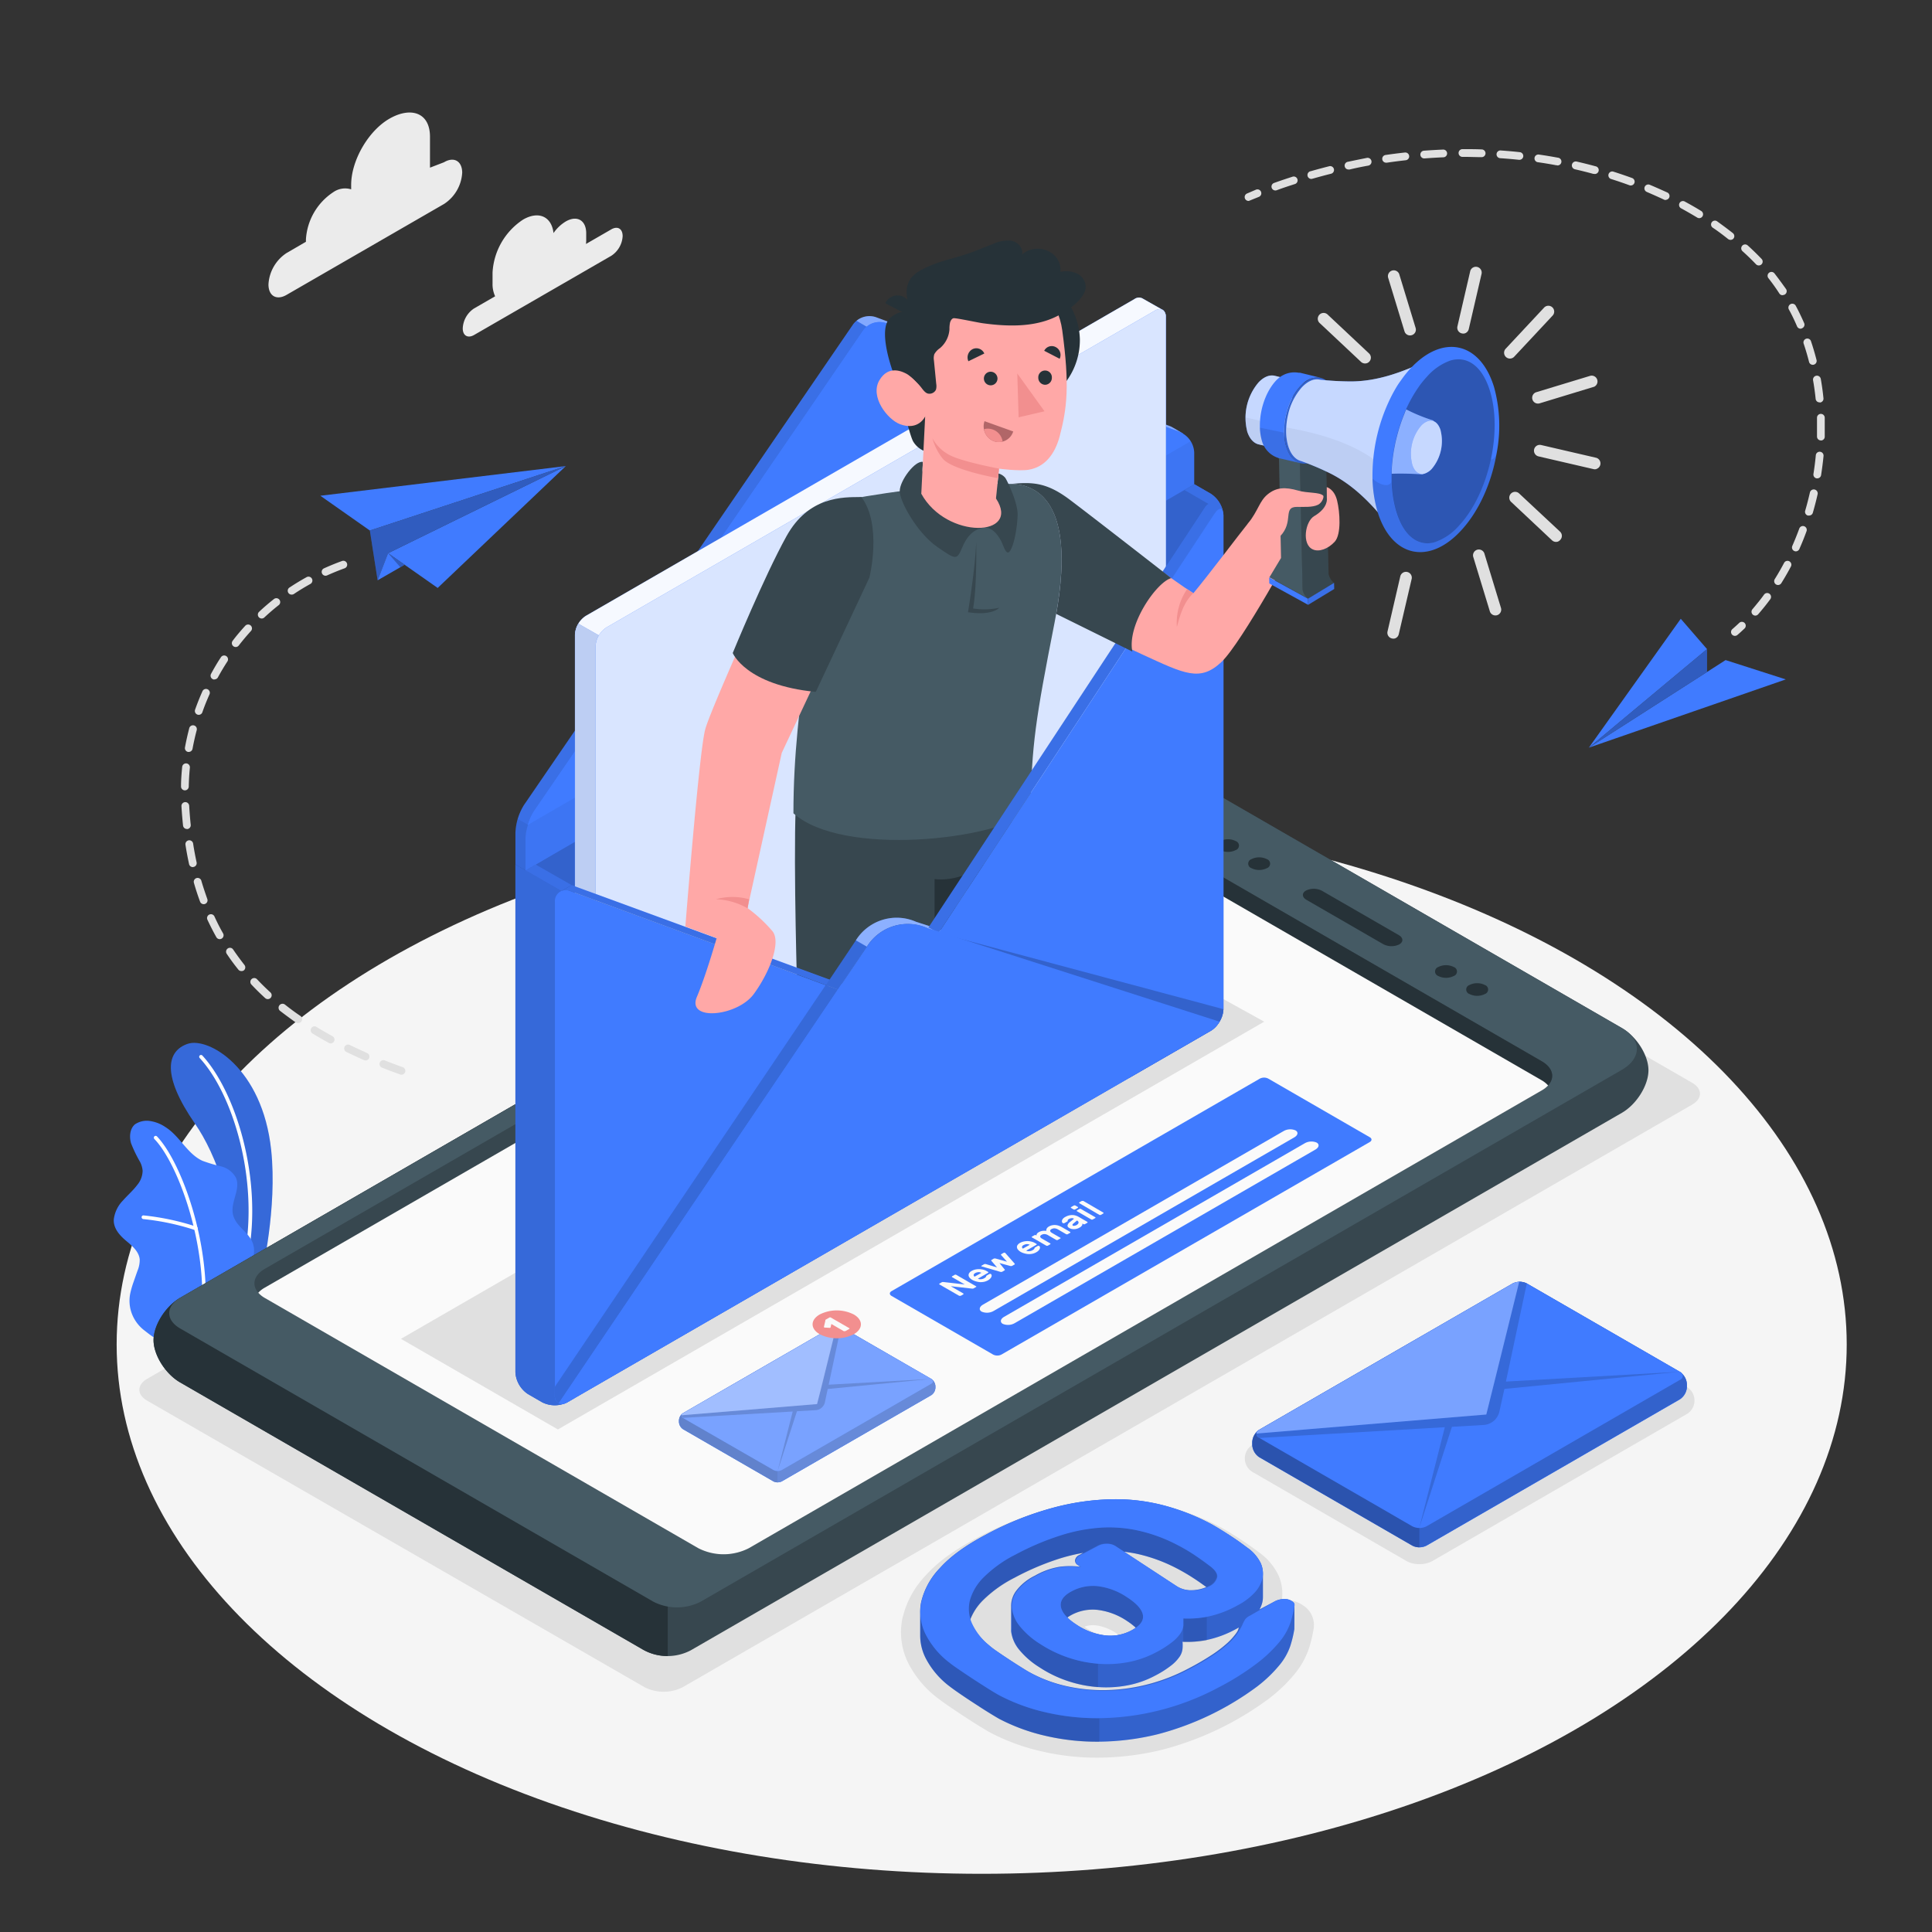 <svg xmlns="http://www.w3.org/2000/svg" viewBox="0 0 500 500"><rect x="0" y="0" width="500" height="500" fill="#333333" stroke="none"/><g id="freepik--Floor--inject-78"><ellipse id="freepik--floor--inject-78" cx="254.06" cy="347.94" rx="223.87" ry="137" style="fill:#f5f5f5"></ellipse></g><g id="freepik--Shadows--inject-78"><path id="freepik--Shadow--inject-78" d="M367.34,404.79A6.69,6.69,0,0,1,364,404L324.42,381.1a4.1,4.1,0,0,1,0-7.33L390,335.93a7.08,7.08,0,0,1,6.69,0l39.58,22.85a4.1,4.1,0,0,1,0,7.33L370.69,404A6.73,6.73,0,0,1,367.34,404.79Z" style="fill:#e0e0e0"></path><path id="freepik--shadow--inject-78" d="M284.16,454.89a64,64,0,0,1-14.83-1.69,54.61,54.61,0,0,1-13.09-4.83l-.09-.05c-.8-.45-1.82-1.06-3.14-1.88s-2.5-1.59-3.8-2.44-2.54-1.68-3.68-2.47-2.11-1.47-2.79-2a26.65,26.65,0,0,1-7.62-9,17.83,17.83,0,0,1-1.6-11.56,23.85,23.85,0,0,1,6-11.2c3.08-3.45,7.4-6.62,13.2-9.69a87,87,0,0,1,18.49-7.43A68.51,68.51,0,0,1,288,388.24h.5a54.73,54.73,0,0,1,14.56,1.89,63,63,0,0,1,12.87,5.14q2.35,1.31,5.07,3.09c1.84,1.2,3.38,2.28,4.7,3.3a15.31,15.31,0,0,1,5.15,6,11.39,11.39,0,0,1,.89,6.37l.44,0h.28a8.3,8.3,0,0,1,5,1.59,6,6,0,0,1,2.51,5.88,35,35,0,0,1-1.22,5.11,20.72,20.72,0,0,1-3.64,6.54,39.68,39.68,0,0,1-6.63,6.39,79.86,79.86,0,0,1-27.63,13.27,71.36,71.36,0,0,1-16.33,2.07ZM280.65,421c.18.13.38.27.61.41a11.94,11.94,0,0,0,5.21,2c.32,0,.63.05.92.05a6.32,6.32,0,0,0,2.14-.35c-.16-.12-.34-.24-.54-.37a12.67,12.67,0,0,0-5.27-2.09,7.22,7.22,0,0,0-.92-.06A6.31,6.31,0,0,0,280.65,421Z" style="fill:#e0e0e0"></path><path id="freepik--shadow--inject-78" d="M166.83,436.66,38.1,362.5c-2.71-1.56-2.71-4.1,0-5.67L299.35,206.06a10.85,10.85,0,0,1,9.83,0l128.73,74.15c2.72,1.56,2.72,4.11,0,5.67L176.66,436.66A10.91,10.91,0,0,1,166.83,436.66Z" style="fill:#e0e0e0"></path></g><g id="freepik--Clouds--inject-78"><g id="freepik--clouds--inject-78"><path d="M158.2,59.36l-6.55,3.78a8.48,8.48,0,0,0,.06-.86v-1.9c0-3.38-2.37-4.75-5.3-3.06a10.34,10.34,0,0,0-3.16,3c-.48-4.25-3.81-5.83-7.86-3.5a17.53,17.53,0,0,0-7.92,13.73v2.84a7.46,7.46,0,0,0,.67,3.29l-5.44,3.14A6.5,6.5,0,0,0,119.76,85c0,1.87,1.32,2.63,2.94,1.69l35.5-20.49a6.49,6.49,0,0,0,2.94-5.09C161.14,59.18,159.83,58.42,158.2,59.36Z" style="fill:#ebebeb"></path><path d="M114.89,42l-3.61,1.39v-8c0-6.32-5-7.83-10.5-4.67h0c-5.47,3.15-9.9,10.83-9.9,17.14V49a5.32,5.32,0,0,0-4.59.71h0a15.76,15.76,0,0,0-7.12,12.34v.52l-5,2.91a10.39,10.39,0,0,0-4.69,8.13c0,3,2.1,4.2,4.69,2.7l40.76-23.53a10.37,10.37,0,0,0,4.69-8.13C119.58,41.67,117.48,40.46,114.89,42Z" style="fill:#ebebeb"></path></g></g><g id="freepik--Plant--inject-78"><g id="freepik--Plants--inject-78"><path d="M60.93,333.55l6.81-3.93s4.05-16.83,2.44-32c-2.27-21.29-16.29-29.3-21.62-27.47s-6.87,8,1.95,20.72C55.71,298.37,62.1,314,60.93,333.55Z" style="fill:#407BFF"></path><g style="opacity:0.15"><path d="M60.93,333.55l6.81-3.93s4.05-16.83,2.44-32c-2.27-21.29-16.29-29.3-21.62-27.47s-6.87,8,1.95,20.72C55.71,298.37,62.1,314,60.93,333.55Z"></path></g><path d="M63.75,325.28h-.06a.47.47,0,0,1-.38-.55C67,305.08,60.18,283,51.69,273.83a.47.47,0,0,1,0-.67.48.48,0,0,1,.67,0C61,282.54,68,305,64.24,324.9A.45.45,0,0,1,63.75,325.28Z" style="fill:#fff"></path><path d="M42.13,346.83c-1.08.55-3.94-1.9-4.73-2.49a9.92,9.92,0,0,1-3.13-4,9.42,9.42,0,0,1-.55-5.65,23.17,23.17,0,0,1,.86-2.95c.33-.95.66-1.9,1-2.86a7.29,7.29,0,0,0,.58-2.9c-.16-2-1.85-3.47-3.39-4.75-1.7-1.41-3.45-3.25-3.32-5.63a8.43,8.43,0,0,1,2.35-4.89c1.22-1.39,2.64-2.6,3.74-4.07A5.88,5.88,0,0,0,36.91,303a6,6,0,0,0-.69-2.35,34.26,34.26,0,0,1-2.3-4.77c-.5-1.7-.31-3.77,1-4.9a5.51,5.51,0,0,1,4.16-.82,9.54,9.54,0,0,1,3.75,1.54c3.68,2.3,5.61,6.89,9.55,8.71a39.59,39.59,0,0,0,4.8,1.44,6,6,0,0,1,3.88,2.95c1.32,3-1.6,6.51-.72,9.69.78,2.82,3.42,4,4.8,6.58a5.82,5.82,0,0,1,.52,3.66,17.24,17.24,0,0,1-1.83,6,53.28,53.28,0,0,1-3.64,5.59S42.29,346.75,42.13,346.83Z" style="fill:#407BFF"></path><path d="M52.55,341.4h0a.47.47,0,0,1-.43-.51c1.72-18.68-6.06-39.8-12.17-46.12a.48.48,0,0,1,0-.67.47.47,0,0,1,.67,0C46.85,300.57,54.79,322,53,341A.46.46,0,0,1,52.55,341.4Z" style="fill:#fff"></path><path d="M50.69,318.37a.35.35,0,0,1-.14,0,63,63,0,0,0-13.47-2.87.49.49,0,0,1-.43-.52.46.46,0,0,1,.51-.43,65.09,65.09,0,0,1,13.72,2.93.48.48,0,0,1-.19.92Z" style="fill:#fff"></path></g></g><g id="freepik--Device--inject-78"><g id="freepik--device--inject-78"><g id="freepik--Mobile--inject-78"><path d="M46.62,357.77,166.3,426.86a12.9,12.9,0,0,0,12.49.23L419.74,288c3.8-2.19,6.87-7.1,6.88-11s-3.08-8.76-6.88-10.95L300.5,197.23a15.19,15.19,0,0,0-13.74,0L46.62,335.87c-3.8,2.2-6.88,7.1-6.88,10.95S42.82,355.58,46.62,357.77Z" style="fill:#37474f"></path><path d="M166.3,426.86,46.62,357.77c-3.8-2.19-6.88-7.09-6.88-10.95s3.08-8.75,6.88-10.95L172.81,263V428.57A12.69,12.69,0,0,1,166.3,426.86Z" style="fill:#263238"></path><path d="M169.15,414.55a13.47,13.47,0,0,0,12.12,0l238.5-137.7c5.13-3,5.13-7.81,0-10.77L300.51,197.23a15.19,15.19,0,0,0-13.74,0L46.63,335.87c-3.78,2.19-3.78,5.76,0,7.94Z" style="fill:#455a64"></path><path d="M180.73,400.68a14.39,14.39,0,0,0,13.06,0L399,282.19c3.61-2.08,3.61-5.46,0-7.54L286.83,209.89a14.45,14.45,0,0,0-13.06,0L68.54,328.37c-3.59,2.08-3.59,5.47,0,7.55Z" style="fill:#37474f"></path><path d="M280.69,208.35a13.22,13.22,0,0,1,6.14,1.54L399,274.65c3.61,2.08,3.61,5.46,0,7.54L376.78,295l-96.09-61.36Z" style="fill:#263238"></path><path d="M273.69,214.79a14.45,14.45,0,0,1,13.06,0l112.19,64.76a6.8,6.8,0,0,1,1.71,1.37,6.59,6.59,0,0,1-1.63,1.27L193.79,400.68a14.39,14.39,0,0,1-13.06,0L68.54,335.92a6.68,6.68,0,0,1-1.7-1.36,6.55,6.55,0,0,1,1.62-1.28Z" style="fill:#fafafa"></path><path d="M358,244.36l-19.88-11.48c-1.19-.69-1.25-1.76-.14-2.4a4.61,4.61,0,0,1,4.17.07L362,242c1.19.69,1.25,1.76.13,2.41A4.62,4.62,0,0,1,358,244.36Z" style="fill:#263238"></path><path d="M323.87,224.68a1.23,1.23,0,0,1,0-2.33,4.47,4.47,0,0,1,4,0,1.23,1.23,0,0,1,0,2.33A4.47,4.47,0,0,1,323.87,224.68Z" style="fill:#263238"></path><path d="M315.81,220a1.23,1.23,0,0,1,0-2.33,4.47,4.47,0,0,1,4,0,1.23,1.23,0,0,1,0,2.33A4.47,4.47,0,0,1,315.81,220Z" style="fill:#263238"></path><path d="M380.29,257.25a1.23,1.23,0,0,1,0-2.33,4.47,4.47,0,0,1,4,0,1.23,1.23,0,0,1,0,2.33A4.47,4.47,0,0,1,380.29,257.25Z" style="fill:#263238"></path><path d="M372.23,252.59a1.23,1.23,0,0,1,0-2.33,4.47,4.47,0,0,1,4,0,1.23,1.23,0,0,1,0,2.33A4.47,4.47,0,0,1,372.23,252.59Z" style="fill:#263238"></path></g><g id="freepik--mail-notification--inject-78"><path d="M175.72,367.59V368a2.4,2.4,0,0,0,1.08,1.89l23.35,13.48a2.46,2.46,0,0,0,2.18,0L241,361.07a2.42,2.42,0,0,0,1.08-1.89v-.43a2.4,2.4,0,0,0-1.08-1.89l-23.35-13.48a2.46,2.46,0,0,0-2.18,0L176.8,365.7A2.4,2.4,0,0,0,175.72,367.59Z" style="fill:#407BFF"></path><path d="M175.72,367.59V368a2.4,2.4,0,0,0,1.08,1.89l23.35,13.48a2.46,2.46,0,0,0,2.18,0L241,361.07a2.42,2.42,0,0,0,1.08-1.89v-.43a2.4,2.4,0,0,0-1.08-1.89l-23.35-13.48a2.46,2.46,0,0,0-2.18,0L176.8,365.7A2.4,2.4,0,0,0,175.72,367.59Z" style="fill:#407BFF"></path><path d="M241,356.86l-23.35-13.48a2.46,2.46,0,0,0-2.18,0l-14.22,8.22v32h0a2.28,2.28,0,0,0,1.09-.26L241,361.07a2.42,2.42,0,0,0,1.08-1.89v-.43A2.4,2.4,0,0,0,241,356.86Z" style="fill:#fff;opacity:0.3"></path><path d="M241,356.86l-23.35-13.48a2.46,2.46,0,0,0-2.18,0l-14.22,8.22v32h0a2.28,2.28,0,0,0,1.09-.26L241,361.07a2.42,2.42,0,0,0,1.08-1.89v-.43A2.4,2.4,0,0,0,241,356.86Z" style="opacity:0.15"></path><path d="M201.24,351.6,176.8,365.7a2.4,2.4,0,0,0-1.08,1.89V368a2.4,2.4,0,0,0,1.08,1.89l23.35,13.48a2.25,2.25,0,0,0,1.09.26h0Z" style="fill:#fff;opacity:0.3"></path><path d="M201.24,351.6,176.8,365.7a2.4,2.4,0,0,0-1.08,1.89V368a2.4,2.4,0,0,0,1.08,1.89l23.35,13.48a2.25,2.25,0,0,0,1.09.26h0Z" style="opacity:0.2"></path><path d="M196.41,378.28,176.8,367a.67.67,0,0,1,0-1.26l38.66-22.32a2.46,2.46,0,0,1,2.18,0L241,356.86a.67.67,0,0,1,0,1.26l-6.42,3.7-2.24,1.3-30,17.32a2.39,2.39,0,0,1-2.18,0l-1.9-1.1Z" style="fill:#407BFF"></path><path d="M196.41,378.28,176.8,367a.67.67,0,0,1,0-1.26l38.66-22.32a2.46,2.46,0,0,1,2.18,0L241,356.86a.67.67,0,0,1,0,1.26l-6.42,3.7-2.24,1.3-30,17.32a2.39,2.39,0,0,1-2.18,0l-1.9-1.1Z" style="fill:#fff;opacity:0.3"></path><path d="M214.21,359.47,241,356.86l-26.54,1.5,3.19-15a2.42,2.42,0,0,0-1.19-.25l-5,20.25-35.09,2.9a.75.75,0,0,0,.44.68l28.34-1.64-3.9,15.38,5-15.45h0l4.84-.28a2.57,2.57,0,0,0,1.59-.67h0a2.65,2.65,0,0,0,.81-1.4Z" style="opacity:0.15"></path><path d="M184.73,365.59l26.72-2.21,1-3.82.53-2.13,3.53-14.3a2.31,2.31,0,0,0-1,.25l-19.33,11.16L176.8,365.7a.8.8,0,0,0-.44.58l5.36-.44Z" style="fill:#fff;opacity:0.3"></path><path d="M212.13,340.19a9.77,9.77,0,0,1,8.84,0c2.44,1.41,2.44,3.69,0,5.1a9.77,9.77,0,0,1-8.84,0C209.69,343.88,209.69,341.6,212.13,340.19Z" style="fill:#f28f8f"></path><path d="M213.46,343.58a.42.42,0,0,1-.18-.06.14.14,0,0,1-.05-.13l.37-1.6s0-.09,0-.15a.25.25,0,0,1,.13-.14l.9-.52a.38.38,0,0,1,.19-.05.39.39,0,0,1,.2.05l4.74,2.73a.12.12,0,0,1,0,.23l-1,.56a.42.42,0,0,1-.2,0,.4.4,0,0,1-.2,0l-3.2-1.85-.21.88c0,.05-.05.08-.11.11a.36.36,0,0,1-.21,0Z" style="fill:#fafafa"></path></g><g id="freepik--Notification--inject-78"><path d="M257,350.55l-26.26-15.16c-.6-.35-.6-.91,0-1.25l95.32-55a2.41,2.41,0,0,1,2.16,0l26.27,15.17c.6.34.6.9,0,1.25l-95.32,55A2.37,2.37,0,0,1,257,350.55Z" style="fill:#407BFF"></path><path d="M252,333.42a.52.52,0,0,1-.27.07h-.21l-5.46-.62,3.23,1.87a.13.13,0,0,1,0,.24l-.64.37a.35.35,0,0,1-.21,0,.36.36,0,0,1-.21,0l-5.07-2.92c-.06,0-.09-.08-.09-.13a.15.15,0,0,1,.09-.12l.55-.32a.54.54,0,0,1,.27-.07h.22l5.46.62-3.24-1.87a.13.13,0,0,1,0-.24l.64-.37a.46.46,0,0,1,.21-.05.41.41,0,0,1,.21.05l5.07,2.93a.12.12,0,0,1,0,.24Z" style="fill:#fafafa"></path><path d="M251.65,331.25a2.65,2.65,0,0,1-.69-.55,1.14,1.14,0,0,1-.29-.61,1,1,0,0,1,.16-.62,1.66,1.66,0,0,1,.63-.55,3.42,3.42,0,0,1,.95-.37,4.67,4.67,0,0,1,1.05-.1,5,5,0,0,1,1,.14,3.62,3.62,0,0,1,.9.37l.35.2a.13.13,0,0,1,0,.24l-2.62,1.52a1.26,1.26,0,0,0,.4.14,2,2,0,0,0,.43,0,3.29,3.29,0,0,0,.43-.09,1.9,1.9,0,0,0,.38-.17,1.52,1.52,0,0,0,.36-.26.5.5,0,0,0,.13-.23.32.32,0,0,1,.06-.13.44.44,0,0,1,.12-.1l.63-.36a.46.46,0,0,1,.21-.05.33.33,0,0,1,.21.05.37.37,0,0,1,.16.23.65.65,0,0,1,0,.39,1.25,1.25,0,0,1-.28.49,2.46,2.46,0,0,1-.65.52,3.91,3.91,0,0,1-.95.37,4.56,4.56,0,0,1-1.05.1,4.7,4.7,0,0,1-1-.17A4.61,4.61,0,0,1,251.65,331.25Zm.75-1.79a1.14,1.14,0,0,0-.32.26.5.5,0,0,0-.1.26.39.39,0,0,0,.07.23.52.52,0,0,0,.17.19l1.77-1a2.09,2.09,0,0,0-.3-.11,1.51,1.51,0,0,0-.38-.06,2.18,2.18,0,0,0-.43.05A2.34,2.34,0,0,0,252.4,329.46Z" style="fill:#fafafa"></path><path d="M260.62,326.53l-1.53-1.71a.24.24,0,0,1-.06-.11s0-.08.09-.12l.59-.35a.48.48,0,0,1,.22-.05.46.46,0,0,1,.21.05l0,0,2.44,2.77a.34.34,0,0,1,.06.12s0,.08-.09.13l-.6.34a.36.36,0,0,1-.22.05l-.21,0-2.85-.77,1.33,1.65a.34.34,0,0,1,.06.12s0,.08-.09.12l-.59.35a.37.37,0,0,1-.22.05.71.71,0,0,1-.21,0l-4.8-1.4s0,0-.06,0a.12.12,0,0,1,0-.24l.59-.35a.37.37,0,0,1,.22-.05l.19,0,2.95.88-1.49-1.73a.14.14,0,0,1,0-.11.12.12,0,0,1,.08-.12l.6-.35a.44.44,0,0,1,.21,0,.6.6,0,0,1,.2,0Z" style="fill:#fafafa"></path><path d="M264.17,324a2.67,2.67,0,0,1-.69-.56,1.11,1.11,0,0,1-.29-.61.86.86,0,0,1,.15-.61,1.85,1.85,0,0,1,.63-.56,3.61,3.61,0,0,1,1-.37,5.24,5.24,0,0,1,1-.1,4.5,4.5,0,0,1,1,.15,3.26,3.26,0,0,1,.9.36l.35.2q.09.06.09.12c0,.05,0,.09-.09.13l-2.62,1.51a1.07,1.07,0,0,0,.39.14,2.07,2.07,0,0,0,.43,0,1.72,1.72,0,0,0,.44-.09,1.46,1.46,0,0,0,.38-.17,1.28,1.28,0,0,0,.36-.26.57.57,0,0,0,.13-.22.38.38,0,0,1,.05-.14.29.29,0,0,1,.13-.09l.63-.37a.47.47,0,0,1,.42,0,.48.48,0,0,1,.16.24.65.65,0,0,1,0,.39,1.68,1.68,0,0,1-.28.49,2.52,2.52,0,0,1-.66.51,3.42,3.42,0,0,1-.95.37,4,4,0,0,1-1,.1,4.26,4.26,0,0,1-1.06-.17A4.06,4.06,0,0,1,264.17,324Zm.75-1.79a.88.88,0,0,0-.32.26.41.41,0,0,0-.1.26.38.38,0,0,0,.06.23,1,1,0,0,0,.17.18l1.78-1a1.85,1.85,0,0,0-.31-.11,1.44,1.44,0,0,0-.37-.05,1.3,1.3,0,0,0-.43.05A1.4,1.4,0,0,0,264.92,322.24Z" style="fill:#fafafa"></path><path d="M268.25,319.77a.67.67,0,0,1,.11-.47,1.17,1.17,0,0,1,.43-.39,2.81,2.81,0,0,1,1-.36,3.51,3.51,0,0,1,1,0,.77.77,0,0,1,0-.3.89.89,0,0,1,.11-.31,1.13,1.13,0,0,1,.22-.28,1.92,1.92,0,0,1,.31-.23,2.86,2.86,0,0,1,.89-.34,3.28,3.28,0,0,1,.88-.05,3.49,3.49,0,0,1,.85.19,4.93,4.93,0,0,1,.77.36l2.12,1.22a.14.14,0,0,1,0,.25l-.6.34a.46.46,0,0,1-.21.05.48.48,0,0,1-.22-.05l-2.07-1.2a2.11,2.11,0,0,0-.95-.31,1.55,1.55,0,0,0-.78.21.55.55,0,0,0-.33.43c0,.16.14.35.47.55l2.11,1.22a.12.12,0,0,1,0,.24l-.6.35a.41.41,0,0,1-.21.05.46.46,0,0,1-.21-.05l-2.07-1.2a1.92,1.92,0,0,0-.95-.31,1.35,1.35,0,0,0-.78.21.55.55,0,0,0-.34.44c0,.17.16.36.52.56l2.07,1.19a.17.17,0,0,1,.08.13.15.15,0,0,1-.08.12l-.6.34a.47.47,0,0,1-.42,0l-3.66-2.11a.12.12,0,0,1,0-.24l.6-.35a.41.41,0,0,1,.21-.05.46.46,0,0,1,.21.05Z" style="fill:#fafafa"></path><path d="M275.06,316.55a.86.86,0,0,1-.21-.29.64.64,0,0,1,0-.39,1,1,0,0,1,.23-.45,2.05,2.05,0,0,1,.6-.47,4.34,4.34,0,0,1,.83-.36,4.17,4.17,0,0,1,.86-.14,2.88,2.88,0,0,1,.87.1,3.34,3.34,0,0,1,.84.33l2.31,1.33a.17.17,0,0,1,.08.13.14.14,0,0,1-.08.12l-.6.34a.36.36,0,0,1-.21.05.33.33,0,0,1-.21-.05l-.26-.15a.67.67,0,0,1-.09.5,1.6,1.6,0,0,1-.63.55,3,3,0,0,1-.69.3,2.91,2.91,0,0,1-.7.11,3.63,3.63,0,0,1-.67-.06,2.2,2.2,0,0,1-.59-.23c-.36-.21-.51-.45-.46-.71a1.52,1.52,0,0,1,.61-.84l1.06-.86a1,1,0,0,0-.67-.14,1.78,1.78,0,0,0-.66.22.81.81,0,0,0-.25.21.56.56,0,0,0-.06.21.5.5,0,0,1,0,.13.31.31,0,0,1-.11.08l-.73.43a.34.34,0,0,1-.18,0A.2.2,0,0,1,275.06,316.55Zm3.52.52a1.55,1.55,0,0,0,.4-.32.59.59,0,0,0,.15-.32.45.45,0,0,0-.07-.28.7.7,0,0,0-.25-.23l-.08-.05-.88.73a.78.78,0,0,0-.3.36c0,.09,0,.18.14.25a.61.61,0,0,0,.41,0A1.64,1.64,0,0,0,278.58,317.07Z" style="fill:#fafafa"></path><path d="M277.89,312a.47.47,0,0,1,.42,0l.61.35a.15.15,0,0,1,.09.12c0,.05,0,.09-.09.13l-.67.39a.46.46,0,0,1-.21.05.48.48,0,0,1-.22-.05l-.61-.36a.13.13,0,0,1,0-.24Zm5.53,3c.06,0,.09.08.09.13s0,.08-.09.12l-.6.34a.43.43,0,0,1-.21.05.36.36,0,0,1-.21-.05l-3.66-2.11a.14.14,0,0,1-.08-.12.12.12,0,0,1,.08-.12l.6-.35a.46.46,0,0,1,.21-.05.41.41,0,0,1,.21.05Z" style="fill:#fafafa"></path><path d="M285.52,313.81a.13.13,0,0,1,0,.24l-.59.35a.46.46,0,0,1-.21.05.48.48,0,0,1-.22-.05l-5.15-3a.17.17,0,0,1-.08-.13.15.15,0,0,1,.08-.12l.6-.34a.36.36,0,0,1,.21,0,.38.38,0,0,1,.22,0Z" style="fill:#fafafa"></path><path d="M254.39,337.64l77.78-44.9a3.47,3.47,0,0,1,3.12-.19c.77.44.62,1.25-.33,1.8l-77.78,44.91a3.5,3.5,0,0,1-3.13.19C253.28,339,253.44,338.2,254.39,337.64Z" style="fill:#fafafa"></path><path d="M259.85,340.8l77.78-44.9a3.48,3.48,0,0,1,3.12-.2c.78.45.62,1.25-.33,1.81l-77.78,44.9a3.5,3.5,0,0,1-3.13.2C258.75,342.16,258.9,341.35,259.85,340.8Z" style="fill:#fafafa"></path></g></g></g><g id="freepik--Character--inject-78"><g id="freepik--character-envelope--inject-78"><polygon id="freepik--shadow--inject-78" points="144.38 369.94 103.76 346.49 285.72 241.43 327.17 264.41 144.38 369.94" style="fill:#e0e0e0"></polygon><g id="freepik--Back--inject-78"><path d="M133.39,223.73l173.06-99.92,6.92,4a7.24,7.24,0,0,1,3.26,5.64V261.11a7.22,7.22,0,0,1-3.26,5.64L146.83,362.91a7.24,7.24,0,0,1-6.51,0l-3.67-2.12a7.24,7.24,0,0,1-3.26-5.64Z" style="fill:#407BFF"></path><path d="M133.39,223.73l173.06-99.92,6.92,4a7.24,7.24,0,0,1,3.26,5.64V261.11a7.22,7.22,0,0,1-3.26,5.64L146.83,362.91a7.24,7.24,0,0,1-6.51,0l-3.67-2.12a7.24,7.24,0,0,1-3.26-5.64Z" style="opacity:0.2"></path><path d="M305.49,112.59l.71-.38-2.69-1.57h0a5.19,5.19,0,0,0-.71-.35L226.64,82.08a5.26,5.26,0,0,0-5.85,1.86l-85.2,124.42a14.76,14.76,0,0,0-2.2,7.1v8.27l2.64,1.53L306.45,123.81v-8.26A5.56,5.56,0,0,0,305.49,112.59Z" style="fill:#407BFF"></path><path d="M224.31,84.54a4.63,4.63,0,0,0-.88.94l-85.2,124.41a13,13,0,0,0-1.58,3.56L134,211.92a15.49,15.49,0,0,1,.69-1.88.42.42,0,0,1,0-.06c.12-.26.24-.5.37-.75a.67.67,0,0,1,.06-.12,7.43,7.43,0,0,1,.45-.75L220.79,84a4.33,4.33,0,0,1,.42-.52c.15-.14.3-.29.46-.42Z" style="opacity:0.1"></path><path d="M306.17,112.19a4.08,4.08,0,0,0-.73-.35L229.27,83.61a5.23,5.23,0,0,0-5,.93L221.67,83a5.28,5.28,0,0,1,5-.93L302.8,110.3a4.25,4.25,0,0,1,.71.35Z" style="fill:#fff;opacity:0.35"></path><path d="M135.14,209.11a6.76,6.76,0,0,1,.45-.75A6.76,6.76,0,0,0,135.14,209.11Z" style="fill:#407BFF"></path><path d="M221.22,83.43a4.47,4.47,0,0,1,.45-.42A4.47,4.47,0,0,0,221.22,83.43Z" style="fill:#407BFF"></path><path d="M134,211.92a16.33,16.33,0,0,1,.7-1.89A16.33,16.33,0,0,0,134,211.92Z" style="fill:#407BFF"></path><path d="M134.71,210c.11-.26.24-.51.36-.75C135,209.47,134.82,209.72,134.71,210Z" style="fill:#407BFF"></path><path d="M134.69,210s0,0,0-.05S134.69,210,134.69,210Z" style="opacity:0.2"></path><polygon points="133.99 211.92 133.99 211.92 133.99 211.92 133.99 211.92" style="opacity:0.2"></polygon><polygon points="221.67 83.01 221.67 83.01 221.67 83.01 221.67 83.01" style="opacity:0.2"></polygon><path d="M135.07,209.23a.75.75,0,0,1,.07-.12A.75.75,0,0,0,135.07,209.23Z" style="opacity:0.2"></path><path d="M220.79,83.94a3.42,3.42,0,0,1,.43-.51A3.42,3.42,0,0,0,220.79,83.94Z" style="opacity:0.2"></path><path d="M223.43,85.48l-85.2,124.41A14.83,14.83,0,0,0,136,217v8.26l173.06-99.92v-8.26a6,6,0,0,0-3.65-5.24L229.28,83.62A5.23,5.23,0,0,0,223.43,85.48Z" style="fill:#407BFF"></path><path d="M309.09,117.08a5.59,5.59,0,0,0-.93-2.91L136.65,213.45l0,0A12.86,12.86,0,0,0,136,217v8.26l173.06-99.92Z" style="opacity:0.05"></path></g><g id="freepik--Paper--inject-78"><path d="M301.7,82a2,2,0,0,0-.81-1.81l-5.29-3a2,2,0,0,0-2,.2l-142,82a6.22,6.22,0,0,0-2.81,4.87v170a2,2,0,0,0,.82,1.82l5.27,3a2,2,0,0,0,2-.19l142-81.95A6.23,6.23,0,0,0,301.7,252Z" style="fill:#407BFF"></path><path d="M301.7,82a2,2,0,0,0-.81-1.81l-5.29-3a2,2,0,0,0-2,.2l-142,82a6.22,6.22,0,0,0-2.81,4.87v170a2,2,0,0,0,.82,1.82l5.27,3a2,2,0,0,0,2-.19l142-81.95A6.23,6.23,0,0,0,301.7,252Z" style="fill:#fff;opacity:0.95"></path><path d="M156.94,338.83l142-81.95A6.23,6.23,0,0,0,301.7,252V82c0-1.79-1.26-2.51-2.81-1.62l-141.95,82a6.23,6.23,0,0,0-2.81,4.87v170C154.13,339,155.39,339.72,156.94,338.83Z" style="fill:#407BFF"></path><path d="M156.94,338.83l142-81.95A6.23,6.23,0,0,0,301.7,252V82c0-1.79-1.26-2.51-2.81-1.62l-141.95,82a6.23,6.23,0,0,0-2.81,4.87v170C154.13,339,155.39,339.72,156.94,338.83Z" style="fill:#fff;opacity:0.8"></path><path d="M154.13,337.2a2.11,2.11,0,0,0,.66,1.72c-.95-.54-4.63-2.68-5.1-2.94a1.94,1.94,0,0,1-.83-1.81v-170a5.62,5.62,0,0,1,.83-2.76l5.27,3a5.72,5.72,0,0,0-.83,2.78Z" style="fill:#407BFF"></path><path d="M154.13,337.2a2.11,2.11,0,0,0,.66,1.72c-.95-.54-4.63-2.68-5.1-2.94a1.94,1.94,0,0,1-.83-1.81v-170a5.62,5.62,0,0,1,.83-2.76l5.27,3a5.72,5.72,0,0,0-.83,2.78Z" style="fill:#fff;opacity:0.7"></path><path d="M154.13,337.2a2.11,2.11,0,0,0,.66,1.72c-.95-.54-4.63-2.68-5.1-2.94a1.94,1.94,0,0,1-.83-1.81v-170a5.62,5.62,0,0,1,.83-2.76l5.27,3a5.72,5.72,0,0,0-.83,2.78Z" style="opacity:0.05"></path></g><g id="freepik--character--inject-78"><path d="M205.93,208.72c-.62,15.82.44,49.71.44,49.71s16.77,5.06,28.16,3.18,35.77-19.16,35.77-19.16l-4.06-36.67Z" style="fill:#37474f"></path><path d="M244.85,257.85,247.57,232c10.69-6.37,14.16-15.19,14.16-15.19-9.72,12.73-19.86,10.67-19.86,10.67v31.72C242.84,258.8,243.84,258.34,244.85,257.85Z" style="fill:#263238"></path><path d="M272.93,161.08c2.72-13.77,3.95-32.06-8-35.42-3.12-.87-11.06-.26-11.06-.26l-12.91.64c-7.19.91-17.27,2.34-19.91,3-6.94,1.71-9,13-12.11,38.14-1.94,15.72-3.6,28-3.6,43.3,12.68,11.37,52.33,6.89,61.35-.51C267,192.62,268,186.19,272.93,161.08Z" style="fill:#455a64"></path><path d="M238.74,121.35c-.12,2.51,2.77,6.75,7.2,9.73s8.24,4.19,8.72,5.43c-2.1.39-4,1.43-5.56,5-1.49,3.44-1.48,3.55-6.59,0s-9.68-11.71-9.66-14.43,4-8,6-7.53Z" style="fill:#37474f"></path><path d="M254.66,136.51c1.5-1.64,2.92-5.75,3.1-7.52l.65-6.45a3.44,3.44,0,0,1,1.77,1.15c.55.84,3.27,6.46,3.18,9.59s-.82,7.38-1.88,9.17-1.77-1.36-2.47-2.59C258.11,138.28,256.88,136.55,254.66,136.51Z" style="fill:#37474f"></path><path d="M252.64,140.11s.25,11.33-.8,17.36a18.34,18.34,0,0,0,6.75-.18s-1.73,2.13-8.07,1.15C250.52,158.44,252.47,146.61,252.64,140.11Z" style="fill:#37474f"></path><path d="M279.47,87.77a18,18,0,0,0-35.89-1.36l-8.17-5.81a6.38,6.38,0,0,0-5.26,1.93c-2.24,2.36-.86,9.61,2.07,16.69,0,0,2.95,12.91,4.09,15a5.87,5.87,0,0,0,3.43,2.68l-.28-7.86,32.67-2.35-3.23-2.3A18,18,0,0,0,279.47,87.77Z" style="fill:#263238"></path><path d="M239,99.72c-1,.63-2-1.55-3.85-2.67-1.6-1-5.19-2.63-7.55,1.34-2.55,4.27,2.08,10.17,5.32,11.39,4.8,1.8,6.51-2,6.51-2l-1,20C245,139.72,264.35,139,257.76,129l.79-7.71s5.17.7,7.68.28c4.17-.71,6.76-4,8-8.6,1.93-7.31,2.62-13.2.68-27.48-2.13-15.66-20.38-15.55-30.14-9.21S239,99.72,239,99.72Z" style="fill:#ffa8a7"></path><path d="M278.85,70.86a6.74,6.74,0,0,0-4.41-.51,5.34,5.34,0,0,0-3.2-5.37,6.18,6.18,0,0,0-6.76.91c.44-1.59-1-3.21-2.62-3.57a8.62,8.62,0,0,0-4.81.8c-2.29.87-4.55,1.85-6.88,2.63-4.11,1.37-8.48,2.15-12.19,4.38a7.36,7.36,0,0,0-2.32,2,6.39,6.39,0,0,0-1,4.07,8.14,8.14,0,0,0,.2,1.4,3.68,3.68,0,0,0-1-.76,3.46,3.46,0,0,0-4.74,1.65l6.18,3.2c-.15,1.25-.31,2.5-.43,3.75-.34,3.29-1,7.14-.23,10.42a2.4,2.4,0,0,0,.4,1.1,19.54,19.54,0,0,1,3.22,3.13c.48.58,1.06,1.52,1.83,1.75a1.86,1.86,0,0,0,2.14-1,3.41,3.41,0,0,0,.07-1.46l-.6-6.1a3.49,3.49,0,0,1,.1-1.61,4.61,4.61,0,0,1,1.49-1.59,7,7,0,0,0,2.43-4.88,7.27,7.27,0,0,1,.16-1.75c.13-.43.47-1.1,1-1.1.95,0,6.13,1.12,7.43,1.3,6.78.93,14.06,1.11,20-2.22,2.33-1.29,6.25-4,6.66-6.86A3.84,3.84,0,0,0,278.85,70.86Z" style="fill:#263238"></path><path d="M258.55,121.28s-9.37-1.75-12.66-3.44a10.7,10.7,0,0,1-4.58-4.4,14.61,14.61,0,0,0,2.64,5.23c2.43,3,14.35,5.09,14.35,5.09Z" style="fill:#f28f8f"></path><path d="M258.15,98a1.76,1.76,0,1,1-1.78-1.8A1.78,1.78,0,0,1,258.15,98Z" style="fill:#263238"></path><path d="M254.74,91.49l-4.12,2a2.41,2.41,0,0,1,1.1-3.14A2.24,2.24,0,0,1,254.74,91.49Z" style="fill:#263238"></path><path d="M254.79,109l7.43,2.66a3.89,3.89,0,0,1-5,2.53A4.13,4.13,0,0,1,254.79,109Z" style="fill:#b16668"></path><path d="M259.48,114.28a3.88,3.88,0,0,0-4.34-3.31,3.72,3.72,0,0,0-.48.11,4.06,4.06,0,0,0,2.57,3.11A3.77,3.77,0,0,0,259.48,114.28Z" style="fill:#f28f8f"></path><path d="M274.24,92.85l-4-2.07a2.17,2.17,0,0,1,3-.94A2.28,2.28,0,0,1,274.24,92.85Z" style="fill:#263238"></path><path d="M272.22,97.74a1.78,1.78,0,0,1-1.72,1.84,1.8,1.8,0,0,1-1.79-1.8,1.76,1.76,0,1,1,3.51,0Z" style="fill:#263238"></path><polygon points="263.27 96.65 263.62 108 270.31 106.44 263.27 96.65" style="fill:#f28f8f"></polygon></g><g id="freepik--Front--inject-78"><path d="M312.24,262.81a1.35,1.35,0,0,1-.18.26L239.94,240.2a12.43,12.43,0,0,0-15.58,4.8l-77.1,114.59-2.85,1.65h0a2.3,2.3,0,0,1-2.2.24l79.29-118.11a12.46,12.46,0,0,1,15.59-4.81Z" style="fill:#407BFF"></path><path d="M217.26,256.25l.18-.16-70.18,103.5-2.86,1.65h0a2.36,2.36,0,0,1-2.21.25l72.31-106.91Z" style="fill:#fff;opacity:0.4"></path><path d="M312.24,262.82a1.75,1.75,0,0,1-.18.26L239.94,240.2a12.42,12.42,0,0,0-15.59,4.8l-2.85-1.66a12.45,12.45,0,0,1,15.57-4.78Z" style="fill:#fff;opacity:0.4"></path><path d="M316.57,132.63h0c-.16-.93-.65-1.19-1.29-.75a3.81,3.81,0,0,0-.83.86l-.36.5-71.17,108.2-10.62,14.8a6.06,6.06,0,0,1-5.86,2.19l-9.17-2.18-70-25.77a3.68,3.68,0,0,0-1.43-.06,3.27,3.27,0,0,0-.53.17l2.64-1.52,67.13,24.6,8.84,3.16a6,6,0,0,0,5.85-2.2l10.63-14.79,71.51-108.7a3,3,0,0,1,.81-.74l-6.19-3.57,2.6-1.49,4.28,2.47A7.46,7.46,0,0,1,316.57,132.63Z" style="fill:#407BFF"></path><path d="M242.91,241.43l-10.63,14.81a6.06,6.06,0,0,1-5.85,2.19l-9.17-2.18.18-.16.44-.7,6,1.43a6,6,0,0,0,5.85-2.19L240.26,240Z" style="fill:#fff;opacity:0.4"></path><path d="M313.37,127.8l-4.28-2.46-2.59,1.49,6.18,3.57h0a3,3,0,0,0-.81.74l-71.52,108.7-.1.14h0l2.65,1.44,71.16-108.19.37-.51a3.36,3.36,0,0,1,.83-.85c.63-.44,1.13-.19,1.28.75h0A7.41,7.41,0,0,0,313.37,127.8Z" style="opacity:0.1"></path><path d="M148.66,232.55l-15.27-8.82V355.15a7.24,7.24,0,0,0,3.26,5.64l3.67,2.12a7.24,7.24,0,0,0,6.51,0l1.83-1.06Z" style="fill:#407BFF"></path><path d="M148.66,232.55l-15.27-8.82V355.15a7.24,7.24,0,0,0,3.26,5.64l3.67,2.12a7.24,7.24,0,0,0,6.51,0l1.83-1.06Z" style="opacity:0.15"></path><path d="M316.63,133.45V261.11a6.61,6.61,0,0,1-1,3.29,7.13,7.13,0,0,1-1.91,2.15l-.13.06-.2.14L146.83,362.9h0a2.33,2.33,0,0,1-2.22.26,2,2,0,0,1-1-1.56,3.6,3.6,0,0,1,0-.58V233.36a2.83,2.83,0,0,1,3.66-2.88l70,25.77,9.17,2.18a6.06,6.06,0,0,0,5.86-2.19l10.62-14.8,71.17-108.2.36-.5C315.65,131.06,316.63,131.38,316.63,133.45Z" style="fill:#407BFF"></path><path d="M313.38,266.75a1.73,1.73,0,0,0,.21-.13l.12-.08a7,7,0,0,0,1.91-2.13,6.7,6.7,0,0,0,1-3.24l-73.71-19.73,49.36,37.49Z" style="fill:#407BFF"></path><path d="M313.38,266.75a1.73,1.73,0,0,0,.21-.13l.12-.08a7,7,0,0,0,1.91-2.13,6.7,6.7,0,0,0,1-3.24l-73.71-19.73,49.36,37.49Z" style="opacity:0.2"></path><path d="M143.57,361a2.23,2.23,0,0,0,1,2.14,2.32,2.32,0,0,0,2.22-.25h0l57.34-33.1,13.1-73.55L143.58,358.9Z" style="fill:#407BFF"></path><path d="M224.33,245,144.59,363.16a2.23,2.23,0,0,1-1-2.14V358.9l77.89-115.52,0,0Z" style="opacity:0.15"></path><path d="M315.62,264.41a7,7,0,0,1-1.91,2.13l-.12.08L146.83,362.9h0a2.32,2.32,0,0,1-2.22.25L224.34,245A12.52,12.52,0,0,1,240,240.16Z" style="fill:#407BFF"></path><path d="M134,211.92l2.65,1.53A12.72,12.72,0,0,0,136,217v8.25l-2.65-1.53v-8.26A12.72,12.72,0,0,1,134,211.92Z" style="opacity:0.15"></path><polygon points="147.92 229.07 145.28 230.59 142.6 229.05 136.03 225.26 138.58 223.74 147.92 229.07" style="fill:#407BFF"></polygon><path d="M148,229.12l-9.45-5.38L136,225.26l6.57,3.79,2.68,1.54h0a2.09,2.09,0,0,1,.5-.16,3.44,3.44,0,0,1,1.42.05l5.32,2,61.13,22.51,1-1.42Z" style="opacity:0.1"></path></g><g id="freepik--Arm--inject-78"><path d="M221,129c-8.49.61-14.31,2.63-19.77,15.77-3.54,8.49-17.4,39-18.74,44.06-1.57,5.92-5.12,50.95-5.12,50.95l8.1,3s-2.77,9.69-5.12,15.22c-2.7,6.39,10.49,5.05,14.73-.75s7.12-13.57,4.8-16.3a38,38,0,0,0-6.42-5.94l8.86-40.17,18.59-39.52S230.26,136,221,129Z" style="fill:#ffa8a7"></path><path d="M193.48,235.08a17.48,17.48,0,0,0-8.22-2.35,15.87,15.87,0,0,1,8.6,0Z" style="fill:#f28f8f"></path><path d="M222.94,128.64c-4.76,0-13.65-.25-19.41,10.15S189.63,169,189.63,169s3.38,8.32,21.5,10.06L225,149.49S228.39,135.94,222.94,128.64Z" style="fill:#37474f"></path></g><g id="freepik--arm--inject-78"><path d="M284.42,135.46c7.16,5.65,18.78,14.52,24.43,18.07,4.27-5.16,12.13-15.62,14-17.91C325.31,132.71,333,128,333,128l2.89,11.59s-14.52,26.78-19.78,31.73c-5.54,5.22-9.55,3.06-20.38-1.9-10.23-4.69-21.34-10.51-21.34-10.51,2.2-19.46.71-30-8.59-33.28C272,126.36,278.41,130.73,284.42,135.46Z" style="fill:#ffa8a7"></path><path d="M303.11,149.62c-3.74,1-11.47,12-10.06,19l-19.7-9.74c2.38-13.43,2.9-30-8.45-33.21a15.78,15.78,0,0,0-3.32-.42h0c5.65-.56,9.34-.39,15.26,4.06S303.11,149.62,303.11,149.62Z" style="fill:#37474f"></path><path d="M308.85,153.53c-2.82,2.48-3.73,6.94-4.28,8.71a15.54,15.54,0,0,1,2.65-9.77Z" style="fill:#f28f8f"></path><path d="M336.28,115l6.76-4.1s.77,36.45.8,37.63a4,4,0,0,0,1.42,2.34L338.5,155a4.05,4.05,0,0,1-1.42-2.34C337.06,151.42,336.28,115,336.28,115Z" style="fill:#37474f"></path><path d="M343.36,126.07s1.94.46,2.68,3.47,1.12,8.76-.61,10.65-4.09,2.72-5.66,2c-2.93-1.27-2-7.22.31-8.6,3.76-2.19,3.31-4.61,3.31-4.61Z" style="fill:#ffa8a7"></path><path d="M328,115.09l3,3.61.53,25.7-3,5,10,5.52a3.68,3.68,0,0,1-1.42-2.34l-.7-32.9Z" style="fill:#455a64"></path><polygon points="328.46 149.43 328.49 151 338.54 156.53 338.5 154.95 328.46 149.43" style="fill:#407BFF"></polygon><polygon points="338.54 156.53 345.29 152.43 345.25 150.85 338.5 154.95 338.54 156.53" style="fill:#407BFF"></polygon><polygon points="338.54 156.53 345.29 152.43 345.25 150.85 338.5 154.95 338.54 156.53" style="opacity:0.1"></polygon><path d="M329.94,97.26h0c-1.32-.33-2.84.22-4.25,1.73l-.05.06a14.14,14.14,0,0,0-2.89,12.47l0,.07c.62,2,1.78,3.2,3.15,3.45h0l5.84,1.4,3.57-17.88Z" style="fill:#407BFF"></path><path d="M329.94,97.26h0c-1.32-.33-2.84.22-4.25,1.73l-.05.06a14.14,14.14,0,0,0-2.89,12.47l0,.07c.62,2,1.78,3.2,3.15,3.45h0l5.84,1.4,3.57-17.88Z" style="fill:#fff;opacity:0.7"></path><path d="M325.92,115h0l5.84,1.4,1.18-5.93-10.62-2.46a11.17,11.17,0,0,0,.43,3.47l0,.07C323.39,113.61,324.55,114.79,325.92,115Z" style="opacity:0.05"></path><path d="M341.77,97.76h0a5.31,5.31,0,0,0-4.75,1.7c-.17.15-.34.32-.51.5s-.38.42-.56.65a11.94,11.94,0,0,0-.86,1.21,16,16,0,0,0-1.3,2.51,19.4,19.4,0,0,0-1.45,7.64,13.65,13.65,0,0,0,.55,3.63c.73,2.39,2.06,3.83,3.65,4.25L331,118.57h0a6.43,6.43,0,0,1-4.4-4.42,13.84,13.84,0,0,1-.54-3.47,19.24,19.24,0,0,1,1.45-7.81,16.34,16.34,0,0,1,1.29-2.5,13.76,13.76,0,0,1,.86-1.21q.27-.34.57-.66a5.9,5.9,0,0,1,.51-.49,6.32,6.32,0,0,1,5.38-1.54h0l.16,0,.2,0Z" style="fill:#407BFF"></path><path d="M331,118.57h0a6.43,6.43,0,0,1-4.4-4.42,13.84,13.84,0,0,1-.54-3.47l6.3,1.3a13.65,13.65,0,0,0,.55,3.63c.73,2.39,2.06,3.83,3.65,4.25Z" style="opacity:0.1"></path><path d="M345.55,102.05c1.49,4.9-.13,11.9-3.63,15.64-1.75,1.88-3.65,2.58-5.29,2.19l-.09,0c-1.59-.42-2.92-1.86-3.65-4.25-1.49-4.9.13-11.9,3.62-15.64,1.75-1.87,3.63-2.57,5.26-2.2S344.8,99.59,345.55,102.05Z" style="fill:#407BFF"></path><path d="M345.55,102.05c1.49,4.9-.13,11.9-3.63,15.64-1.75,1.88-3.65,2.58-5.29,2.19l-.09,0c-1.59-.42-2.92-1.86-3.65-4.25-1.49-4.9.13-11.9,3.62-15.64,1.75-1.87,3.63-2.57,5.26-2.2S344.8,99.59,345.55,102.05Z" style="opacity:0.2"></path><path d="M368.71,93.6s-6.54,6.34-9.66,19.82a52.88,52.88,0,0,0-1.19,7.35c-.84,9.16,1.15,14.69,1.15,14.69-4-5-8.69-9.93-14.85-13a76.77,76.77,0,0,0-7.39-3.13h0c-1.49-.35-2.72-1.72-3.39-3.92a13.79,13.79,0,0,1-.5-4.78,17.72,17.72,0,0,1,.45-3.21,15.78,15.78,0,0,1,3.56-7.15c1.57-1.68,3.28-2.38,4.77-2h0a77.92,77.92,0,0,0,8,.44C356.53,98.7,362.91,96.27,368.71,93.6Z" style="fill:#407BFF"></path><path d="M368.71,93.6s-6.54,6.34-9.66,19.82a52.88,52.88,0,0,0-1.19,7.35c-.84,9.16,1.15,14.69,1.15,14.69-4-5-8.69-9.93-14.85-13a76.77,76.77,0,0,0-7.39-3.13h0c-1.49-.35-2.72-1.72-3.39-3.92a13.79,13.79,0,0,1-.5-4.78,17.72,17.72,0,0,1,.45-3.21,15.78,15.78,0,0,1,3.56-7.15c1.57-1.68,3.28-2.38,4.77-2h0a77.92,77.92,0,0,0,8,.44C356.53,98.7,362.91,96.27,368.71,93.6Z" style="fill:#fff;opacity:0.7"></path><path d="M357.86,120.77c-.84,9.16,1.15,14.69,1.15,14.69-4-5-8.69-9.93-14.85-13a76.77,76.77,0,0,0-7.39-3.13h0c-1.49-.35-2.72-1.72-3.39-3.92a13.79,13.79,0,0,1-.5-4.78C339.64,111.82,350.79,114.35,357.86,120.77Z" style="opacity:0.05"></path><path d="M386.67,100.21a37.74,37.74,0,0,1,.65,17.14h0C386,125,382.71,132.43,378,137.43c-8.31,8.91-17.93,6.67-21.49-5a32.74,32.74,0,0,1-1.31-8.63,45.63,45.63,0,0,1,5.35-22.14c.51-.92,1-1.8,1.6-2.65l.72-1h0c.35-.49.7-.95,1.07-1.4s.78-.93,1.19-1.36C373.5,86.33,383.12,88.55,386.67,100.21Z" style="fill:#407BFF"></path><path d="M387.32,117.35C386,125,382.71,132.43,378,137.43c-8.31,8.91-17.93,6.67-21.49-5a32.74,32.74,0,0,1-1.31-8.63h0c1.14,1.3,4.25,2.7,4.89.86a29.46,29.46,0,0,0,1.17,7.65c1,3.35,2.59,5.83,4.54,7.16a6.26,6.26,0,0,0,5.61.78,14.65,14.65,0,0,0,6.08-4.17c4-4.25,6.88-10.61,8.3-17.23C385.84,118.87,386.63,119.21,387.32,117.35Z" style="opacity:0.1"></path><path d="M385.62,101.24c1.57,5.15,1.53,11.51.22,17.63-1.42,6.62-4.32,13-8.3,17.23a14.65,14.65,0,0,1-6.08,4.17,6.26,6.26,0,0,1-5.61-.78c-2-1.33-3.52-3.81-4.54-7.16a29.46,29.46,0,0,1-1.17-7.65c0-1,0-2.07,0-3.12a40.75,40.75,0,0,1,.66-5.55c.07-.38.14-.76.22-1.13.13-.63.27-1.26.43-1.88a43.23,43.23,0,0,1,2.06-6.16l0-.07a38.57,38.57,0,0,1,1.84-3.76c.48-.86,1-1.68,1.52-2.46l.69-1c.29-.37.58-.74.87-1.09s.59-.68.89-1a14.55,14.55,0,0,1,6.08-4.17C379.9,92,383.7,94.93,385.62,101.24Z" style="fill:#407BFF"></path><path d="M385.62,101.24c1.57,5.15,1.53,11.51.22,17.63-1.42,6.62-4.32,13-8.3,17.23a14.65,14.65,0,0,1-6.08,4.17,6.26,6.26,0,0,1-5.61-.78c-2-1.33-3.52-3.81-4.54-7.16a29.46,29.46,0,0,1-1.17-7.65c0-1,0-2.07,0-3.12a40.75,40.75,0,0,1,.66-5.55c.07-.38.14-.76.22-1.13.13-.63.27-1.26.43-1.88a43.23,43.23,0,0,1,2.06-6.16l0-.07a38.57,38.57,0,0,1,1.84-3.76c.48-.86,1-1.68,1.52-2.46l.69-1c.29-.37.58-.74.87-1.09s.59-.68.89-1a14.55,14.55,0,0,1,6.08-4.17C379.9,92,383.7,94.93,385.62,101.24Z" style="opacity:0.3"></path><path d="M371,108.84l-2.76,13.92c-2-.12-5.39-.28-8.06-.15,0-.35,0-.7,0-1a42.39,42.39,0,0,1,.66-5.55c.07-.38.15-.75.22-1.13.13-.63.28-1.26.44-1.87a43.33,43.33,0,0,1,2.05-6.17.21.21,0,0,0,0-.07c.13-.29.25-.58.38-.86A43.29,43.29,0,0,0,371,108.84Z" style="fill:#407BFF"></path><g style="opacity:0.4"><path d="M371,108.84l-2.76,13.92c-2-.12-5.39-.28-8.06-.15,0-.35,0-.7,0-1a42.39,42.39,0,0,1,.66-5.55c.07-.38.15-.75.22-1.13.13-.63.28-1.26.44-1.87a43.33,43.33,0,0,1,2.05-6.17.21.21,0,0,0,0-.07c.13-.29.25-.58.38-.86A43.29,43.29,0,0,0,371,108.84Z" style="fill:#fff"></path></g><path d="M368.73,122.57c-1.45.44-2.68-.46-3.27-2.43l0-.06a11.2,11.2,0,0,1,2.28-9.86l0,0a4.35,4.35,0,0,1,1.83-1.25c1.45-.44,2.67.47,3.27,2.43v.06a11.19,11.19,0,0,1-2.28,9.86l0,0a4.48,4.48,0,0,1-1.83,1.24Z" style="fill:#407BFF"></path><g style="opacity:0.7"><path d="M368.73,122.57c-1.45.44-2.68-.46-3.27-2.43l0-.06a11.2,11.2,0,0,1,2.28-9.86l0,0a4.35,4.35,0,0,1,1.83-1.25c1.45-.44,2.67.47,3.27,2.43v.06a11.19,11.19,0,0,1-2.28,9.86l0,0a4.48,4.48,0,0,1-1.83,1.24Z" style="fill:#fff"></path></g><path d="M365.36,86.74a1.49,1.49,0,0,1-1.88-1L359.23,71.8a1.51,1.51,0,0,1,2.88-.88l4.25,13.94A1.49,1.49,0,0,1,365.36,86.74Z" style="fill:#e0e0e0"></path><path d="M353.71,94a1.51,1.51,0,0,1-1.47-.34l-10.65-10a1.51,1.51,0,1,1,2.06-2.2l10.65,10a1.5,1.5,0,0,1,.07,2.13A1.39,1.39,0,0,1,353.71,94Z" style="fill:#e0e0e0"></path><path d="M361,165.23a1.58,1.58,0,0,1-.78,0,1.51,1.51,0,0,1-1.13-1.81l3.29-14.2a1.51,1.51,0,1,1,2.94.68L362,164.13A1.51,1.51,0,0,1,361,165.23Z" style="fill:#e0e0e0"></path><path d="M387.45,159.21a1.51,1.51,0,0,1-1.88-1l-4.25-13.94a1.51,1.51,0,1,1,2.88-.88l4.25,13.94A1.51,1.51,0,0,1,387.45,159.21Z" style="fill:#e0e0e0"></path><path d="M403.14,140.18a1.51,1.51,0,0,1-1.47-.34l-10.65-10a1.51,1.51,0,0,1,2.05-2.21l10.66,9.95a1.5,1.5,0,0,1,.07,2.13A1.55,1.55,0,0,1,403.14,140.18Z" style="fill:#e0e0e0"></path><path d="M413.14,121.4a1.57,1.57,0,0,1-.78,0l-14.2-3.29a1.52,1.52,0,0,1-1.13-1.81,1.5,1.5,0,0,1,1.81-1.13l14.2,3.29a1.51,1.51,0,0,1,.1,2.91Z" style="fill:#e0e0e0"></path><path d="M412.42,100.13l-13.95,4.25a1.5,1.5,0,0,1-1.88-1,1.51,1.51,0,0,1,1-1.88l14-4.25a1.51,1.51,0,0,1,.88,2.88Z" style="fill:#e0e0e0"></path><path d="M391.21,92.73a1.51,1.51,0,0,1-1.55-2.47l9.95-10.65a1.51,1.51,0,0,1,2.21,2.06l-9.95,10.65A1.5,1.5,0,0,1,391.21,92.73Z" style="fill:#e0e0e0"></path><path d="M379.08,86.28a1.54,1.54,0,0,1-.77,0,1.5,1.5,0,0,1-1.13-1.81l3.29-14.2a1.51,1.51,0,1,1,2.94.68l-3.29,14.2A1.54,1.54,0,0,1,379.08,86.28Z" style="fill:#e0e0e0"></path><path d="M322.89,135.62c2.87-3.64,3-5.93,5.22-7.72s4.5-1.9,7.84-.94c2.51.72,5.46.36,6.48,1.29.29.2-.16,1.81-1.34,2.39-1.42.7-3.72.53-5.41.54-3.86,0-.69,3.8-4.41,7.64C329.7,141.57,322.89,135.62,322.89,135.62Z" style="fill:#ffa8a7"></path></g></g></g><g id="freepik--paper-planes--inject-78"><g id="freepik--paper-plane--inject-78"><polygon points="411.2 193.49 446.58 170.83 462.16 175.83 411.2 193.49" style="fill:#407BFF"></polygon><polygon points="411.2 193.49 441.78 167.99 434.98 160.14 411.2 193.49" style="fill:#407BFF"></polygon><polygon points="441.78 167.99 441.78 173.9 411.2 193.49 441.78 167.99" style="fill:#407BFF"></polygon><polygon points="441.78 167.99 441.78 173.9 411.2 193.49 441.78 167.99" style="opacity:0.25"></polygon><path d="M449,164.56a1,1,0,0,1-.76-.34,1,1,0,0,1,.11-1.42c.61-.53,1.22-1.08,1.81-1.64a1,1,0,0,1,1.38,1.44c-.62.59-1.24,1.16-1.89,1.72A1,1,0,0,1,449,164.56Z" style="fill:#e0e0e0"></path><path d="M454.29,159.32a1,1,0,0,1-.66-.25,1,1,0,0,1-.09-1.41c1-1.2,2.07-2.47,3-3.78a1,1,0,1,1,1.61,1.19c-1,1.36-2.06,2.67-3.14,3.91A1,1,0,0,1,454.29,159.32Zm5.86-7.92a1,1,0,0,1-.52-.15,1,1,0,0,1-.32-1.38c.84-1.35,1.66-2.77,2.42-4.21a1,1,0,0,1,1.77.93c-.79,1.49-1.63,2.95-2.5,4.34A1,1,0,0,1,460.15,151.4Zm4.61-8.71a.93.93,0,0,1-.4-.09,1,1,0,0,1-.51-1.32c.64-1.47,1.26-3,1.81-4.51a1,1,0,0,1,1.88.68c-.57,1.57-1.2,3.13-1.87,4.64A1,1,0,0,1,464.76,142.69Zm3.38-9.27a.9.9,0,0,1-.28,0,1,1,0,0,1-.68-1.24c.45-1.54.86-3.13,1.22-4.71a1,1,0,1,1,2,.44c-.37,1.62-.79,3.25-1.25,4.83A1,1,0,0,1,468.14,133.42Zm2.17-9.62h-.16a1,1,0,0,1-.83-1.15c.25-1.59.46-3.21.61-4.83a1,1,0,0,1,2,.19c-.16,1.66-.38,3.33-.64,5A1,1,0,0,1,470.31,123.8Zm.93-9.82h0a1,1,0,0,1-1-1c0-.77,0-1.54,0-2.31s0-1.7,0-2.56a1,1,0,0,1,1-1,1,1,0,0,1,1,1c0,.88,0,1.75,0,2.63s0,1.58,0,2.37A1,1,0,0,1,471.24,114Zm-.35-9.85a1,1,0,0,1-1-.9c-.17-1.62-.39-3.24-.67-4.82a1,1,0,0,1,2-.34c.29,1.62.52,3.29.69,5a1,1,0,0,1-.89,1.1Zm-1.71-9.72a1,1,0,0,1-1-.75c-.4-1.58-.86-3.14-1.37-4.66a1,1,0,1,1,1.89-.64c.53,1.57,1,3.18,1.42,4.81a1,1,0,0,1-1,1.24ZM466,85.07a1,1,0,0,1-.92-.6c-.64-1.49-1.35-3-2.11-4.36a1,1,0,1,1,1.76-1c.79,1.46,1.52,3,2.19,4.52a1,1,0,0,1-.53,1.31A.91.91,0,0,1,466,85.07Zm-4.67-8.67a1,1,0,0,1-.84-.45A48.27,48.27,0,0,0,457.67,72a1,1,0,0,1,.16-1.41,1,1,0,0,1,1.4.16c1,1.29,2,2.66,3,4.06a1,1,0,0,1-.83,1.55Zm-6.16-7.7a1,1,0,0,1-.72-.31c-1.1-1.15-2.27-2.29-3.49-3.38a1,1,0,1,1,1.35-1.49c1.25,1.13,2.46,2.31,3.59,3.49a1,1,0,0,1-.73,1.69Zm-7.31-6.62a1.05,1.05,0,0,1-.62-.21c-1.25-1-2.57-2-3.91-2.9a1,1,0,1,1,1.13-1.64c1.39,1,2.74,2,4,3a1,1,0,0,1,.17,1.4A1,1,0,0,1,447.89,62.08Zm-8.1-5.62a1,1,0,0,1-.52-.15c-1.37-.83-2.79-1.65-4.23-2.43a1,1,0,0,1,.94-1.76c1.48.8,2.94,1.63,4.33,2.49a1,1,0,0,1-.52,1.85Zm-8.68-4.69a1,1,0,0,1-.43-.1c-1.46-.69-3-1.36-4.46-2a1,1,0,1,1,.77-1.85c1.53.64,3.06,1.33,4.55,2a1,1,0,0,1-.43,1.9Zm-101-2.48a1,1,0,0,1-.33-1.95c1.56-.56,3.14-1.09,4.7-1.59a1,1,0,1,1,.61,1.9c-1.53.49-3.09,1-4.64,1.58A1,1,0,0,1,330.13,49.29ZM422,48a.83.83,0,0,1-.34-.07c-1.5-.55-3.06-1.08-4.63-1.58a1,1,0,1,1,.6-1.9c1.6.51,3.19,1.05,4.72,1.61A1,1,0,0,1,423,47.3,1,1,0,0,1,422,48Zm-82.48-1.7a1,1,0,0,1-.28-2c1.57-.45,3.19-.88,4.8-1.29a1,1,0,0,1,.48,1.94c-1.59.4-3.18.83-4.73,1.27A.84.84,0,0,1,339.53,46.26ZM412.61,45a1.09,1.09,0,0,1-.26,0c-1.55-.42-3.14-.82-4.75-1.19a1,1,0,1,1,.44-2c1.64.38,3.26.78,4.83,1.21a1,1,0,0,1-.26,2ZM349.1,43.86a1,1,0,0,1-.21-2c1.61-.35,3.25-.67,4.86-1a1,1,0,1,1,.36,2c-1.59.29-3.21.61-4.8,1ZM403,42.78h-.19c-1.57-.3-3.2-.57-4.83-.8a1,1,0,0,1-.84-1.14,1,1,0,0,1,1.13-.84c1.66.24,3.31.51,4.91.81a1,1,0,0,1-.18,2ZM358.8,42.1a1,1,0,0,1-.15-2c1.64-.24,3.3-.45,4.93-.63a1,1,0,1,1,.22,2c-1.61.18-3.24.39-4.86.63Zm34.42-.74h-.1c-1.6-.17-3.24-.31-4.88-.42a1,1,0,0,1-.93-1.07,1,1,0,0,1,1.07-.93c1.67.12,3.33.26,4.95.44a1,1,0,0,1,.89,1.1A1,1,0,0,1,393.22,41.36ZM368.59,41a1,1,0,0,1-1-.92,1,1,0,0,1,.92-1.08c1.66-.12,3.32-.22,5-.29a1,1,0,0,1,1,1,1,1,0,0,1-1,1c-1.61.07-3.26.17-4.89.29Zm14.79-.33h0c-1.43,0-2.87-.07-4.28-.07h-.62a1,1,0,0,1,0-2h.63c1.43,0,2.89,0,4.34.07a1,1,0,0,1,0,2Z" style="fill:#e0e0e0"></path><path d="M323.11,52a1,1,0,0,1-.38-1.92l2.33-1a1,1,0,0,1,1.3.57,1,1,0,0,1-.57,1.3l-2.3.93A1.06,1.06,0,0,1,323.11,52Z" style="fill:#e0e0e0"></path></g><g id="freepik--paper-plane--inject-78"><polygon points="100.44 143.16 146.43 120.62 113.27 152.16 100.44 143.16" style="fill:#407BFF"></polygon><polygon points="146.43 120.62 95.72 137.3 82.91 128.3 146.43 120.62" style="fill:#407BFF"></polygon><polygon points="95.72 137.3 97.73 150.18 100.44 143.16 146.43 120.62 95.72 137.3" style="fill:#407BFF"></polygon><polygon points="95.72 137.3 97.73 150.18 100.44 143.16 146.43 120.62 95.72 137.3" style="opacity:0.25"></polygon><polygon points="97.73 150.18 104.72 146.16 100.44 143.16 97.73 150.18" style="fill:#407BFF"></polygon><polygon points="100.44 143.16 104.72 146.16 103.6 146.8 100.44 143.16" style="opacity:0.25"></polygon><path d="M103.9,278.13a1,1,0,0,1-.34-.06c-1.62-.58-3.2-1.18-4.71-1.77a1,1,0,0,1,.74-1.86c1.48.58,3,1.17,4.65,1.75a1,1,0,0,1-.34,1.94Zm-9.29-3.69a1,1,0,0,1-.4-.08c-1.56-.69-3.09-1.4-4.57-2.12a1,1,0,1,1,.88-1.8c1.45.71,3,1.41,4.5,2.09a1,1,0,0,1-.41,1.91Zm-9-4.4a1,1,0,0,1-.48-.12c-1.49-.82-3-1.67-4.37-2.54a1,1,0,0,1,1-1.7c1.38.85,2.82,1.68,4.28,2.48a1,1,0,0,1-.48,1.88Zm-8.5-5.25a1,1,0,0,1-.57-.18c-1.4-1-2.76-2-4.06-3A1,1,0,1,1,73.77,260c1.26,1,2.59,2,4,2.94a1,1,0,0,1-.57,1.82Zm-7.81-6.22a1,1,0,0,1-.67-.26c-1.26-1.15-2.47-2.34-3.61-3.56a1,1,0,0,1,1.45-1.37c1.11,1.18,2.29,2.34,3.51,3.45a1,1,0,0,1-.68,1.74Zm-6.84-7.26a1,1,0,0,1-.78-.38c-1.06-1.31-2.07-2.68-3-4.08a1,1,0,1,1,1.66-1.12c.91,1.35,1.9,2.68,2.92,4a1,1,0,0,1-.15,1.4A1,1,0,0,1,62.5,251.31Zm-5.6-8.26a1,1,0,0,1-.87-.51c-.82-1.46-1.6-3-2.31-4.52a1,1,0,0,1,1.82-.84c.68,1.49,1.44,3,2.23,4.37a1,1,0,0,1-.38,1.37A1.05,1.05,0,0,1,56.9,243.05ZM52.72,234a1,1,0,0,1-.94-.65c-.58-1.56-1.11-3.18-1.58-4.82a1,1,0,1,1,1.92-.55c.46,1.59,1,3.16,1.53,4.68a1,1,0,0,1-.59,1.28A1,1,0,0,1,52.72,234Zm-2.79-9.59a1,1,0,0,1-1-.79c-.35-1.61-.67-3.28-.93-5a1,1,0,0,1,.83-1.14,1,1,0,0,1,1.15.83c.25,1.65.56,3.28.9,4.86a1,1,0,0,1-.76,1.19A.82.82,0,0,1,49.93,224.39Zm-1.56-9.87a1,1,0,0,1-1-.9c-.17-1.61-.31-3.3-.41-5a1,1,0,0,1,.94-1.05,1,1,0,0,1,1.06.94c.1,1.69.23,3.35.4,4.94a1,1,0,0,1-.89,1.09Zm-.52-10h0a1,1,0,0,1-1-1c0-1.68.13-3.39.3-5.07a1,1,0,0,1,1.1-.9,1,1,0,0,1,.89,1.1c-.16,1.63-.26,3.28-.29,4.91A1,1,0,0,1,47.85,204.54Zm1-9.94-.18,0a1,1,0,0,1-.8-1.16c.3-1.66.68-3.32,1.11-5a1,1,0,0,1,1.23-.7,1,1,0,0,1,.7,1.22c-.42,1.58-.78,3.2-1.08,4.8A1,1,0,0,1,48.85,194.6ZM51.43,185a1,1,0,0,1-.33-.06,1,1,0,0,1-.61-1.28c.56-1.58,1.19-3.17,1.88-4.72a1,1,0,1,1,1.82.82c-.66,1.49-1.28,3-1.82,4.57A1,1,0,0,1,51.43,185Zm4.06-9.13a1,1,0,0,1-.87-1.48c.8-1.48,1.68-3,2.6-4.36a1,1,0,0,1,1.67,1.09c-.89,1.37-1.74,2.79-2.52,4.23A1,1,0,0,1,55.49,175.82ZM61,167.45a1,1,0,0,1-.79-1.61c1-1.34,2.13-2.65,3.26-3.89a1,1,0,1,1,1.48,1.35c-1.09,1.2-2.16,2.47-3.16,3.76A1,1,0,0,1,61,167.45Zm6.73-7.38a1,1,0,0,1-.68-1.73c1.23-1.16,2.53-2.27,3.85-3.31a1,1,0,0,1,1.4.16,1,1,0,0,1-.16,1.41c-1.28,1-2.53,2.08-3.73,3.2A1,1,0,0,1,67.68,160.07Zm7.84-6.19A1,1,0,0,1,75,152c1.4-.93,2.86-1.81,4.34-2.63a1,1,0,1,1,1,1.75c-1.43.79-2.85,1.65-4.2,2.55A1,1,0,0,1,75.52,153.88ZM84.25,149a1,1,0,0,1-.41-1.91c1.53-.69,3.11-1.34,4.7-1.91a1,1,0,0,1,.68,1.88c-1.54.56-3.07,1.18-4.56,1.85A1,1,0,0,1,84.25,149Z" style="fill:#e0e0e0"></path></g></g><g id="freepik--Icon--inject-78"><g id="freepik--At--inject-78"><path d="M335,415.38a1,1,0,0,0-.52-.89,3.26,3.26,0,0,0-2.2-.65,5.13,5.13,0,0,0-2.32.56l-4,2.13a7.14,7.14,0,0,0,.73-1.83,6.27,6.27,0,0,0,.16-1.5c0-.84,0-5.5,0-5.94a7,7,0,0,0-.6-2.76,10.64,10.64,0,0,0-3.58-4.05c-1.23-.94-2.7-2-4.43-3.11s-3.29-2.08-4.7-2.87a57.82,57.82,0,0,0-11.84-4.72A49.3,49.3,0,0,0,288,388a63.64,63.64,0,0,0-15.56,2.22,81,81,0,0,0-17.41,7q-7.83,4.14-11.81,8.61a18.84,18.84,0,0,0-4.83,8.81,12.74,12.74,0,0,0-.25,2.66c0,1,0,5.19,0,6a13,13,0,0,0,1.42,5.83,21.53,21.53,0,0,0,6.2,7.3c.59.46,1.44,1.07,2.56,1.84s2.31,1.57,3.59,2.4,2.5,1.63,3.71,2.38,2.18,1.34,2.94,1.77a49.79,49.79,0,0,0,11.89,4.38,58.89,58.89,0,0,0,14,1.54,65.9,65.9,0,0,0,15.18-1.92,74.85,74.85,0,0,0,25.7-12.34,34.89,34.89,0,0,0,5.81-5.57,15.72,15.72,0,0,0,2.79-4.93,30.15,30.15,0,0,0,1.05-4.37,1.37,1.37,0,0,0,0-.19C335,421.14,335,415.44,335,415.38Zm-15,7.18a16.74,16.74,0,0,1-2.3,2.6,33,33,0,0,1-3.89,3,67.26,67.26,0,0,1-6.09,3.57,47.68,47.68,0,0,1-10.58,4.15,47.11,47.11,0,0,1-10.54,1.51,42.91,42.91,0,0,1-10-.89,36.56,36.56,0,0,1-8.92-3.07,29.49,29.49,0,0,1-2.92-1.65c-1.13-.7-2.28-1.43-3.45-2.2s-2.28-1.51-3.32-2.23a21.61,21.61,0,0,1-2.36-1.81,15.76,15.76,0,0,1-4.33-5.6c-.09-.23-.18-.45-.26-.68a14.49,14.49,0,0,1,3.41-5.18,32.4,32.4,0,0,1,8.1-5.77,68.57,68.57,0,0,1,11.79-5,47.73,47.73,0,0,1,6-1.44l-1,.55a1.85,1.85,0,0,0-1.11,1.3,1.3,1.3,0,0,0,.7,1.31l.68.44a21.63,21.63,0,0,0-5.33,0,19.12,19.12,0,0,0-6.41,2.29,13.5,13.5,0,0,0-4.85,3.9,6.5,6.5,0,0,0-1.34,3.85c0,.19,0,5.12,0,6.14a5.24,5.24,0,0,0,0,.56,9.18,9.18,0,0,0,2,4.64,21.21,21.21,0,0,0,5.27,4.61,31.26,31.26,0,0,0,7.28,3.55,31.92,31.92,0,0,0,7.79,1.59,29.29,29.29,0,0,0,7.73-.42,25,25,0,0,0,7.11-2.48,26.47,26.47,0,0,0,4.3-2.72,10.17,10.17,0,0,0,2.17-2.3,4.46,4.46,0,0,0,.71-2c.05-.61.05-1.21,0-1.79a26.91,26.91,0,0,0,6.09-.43,27.57,27.57,0,0,0,8-3l.46-.27Q320.46,421.92,320,422.56Zm-35.69-5.89a17.39,17.39,0,0,1,7.39,2.86,17.19,17.19,0,0,1,2.23,1.72,11.29,11.29,0,0,1-1.17.72,11.59,11.59,0,0,1-6.87,1.25,16.91,16.91,0,0,1-7.4-2.82,14.72,14.72,0,0,1-2.28-1.78,7.91,7.91,0,0,1,1.05-.66A11.6,11.6,0,0,1,284.34,416.67Zm27.87-5.93a9.85,9.85,0,0,1-3.58.8,6.94,6.94,0,0,1-4.16-1.08l-13.54-8.87a34.62,34.62,0,0,1,4.05.7,41.92,41.92,0,0,1,9.51,3.56,50.57,50.57,0,0,1,4.42,2.58C310.1,409.21,311.18,410,312.21,410.74Z" style="fill:#407BFF"></path><path d="M335,415.38a1,1,0,0,0-.52-.89,3.26,3.26,0,0,0-2.2-.65,5.13,5.13,0,0,0-2.32.56l-4,2.13a7.14,7.14,0,0,0,.73-1.83,6.27,6.27,0,0,0,.16-1.5c0-.84,0-5.5,0-5.94a7,7,0,0,0-.6-2.76,10.64,10.64,0,0,0-3.58-4.05c-1.23-.94-2.7-2-4.43-3.11s-3.29-2.08-4.7-2.87a57.82,57.82,0,0,0-11.84-4.72A49.3,49.3,0,0,0,288,388a63.64,63.64,0,0,0-15.56,2.22,81,81,0,0,0-17.41,7q-7.83,4.14-11.81,8.61a18.84,18.84,0,0,0-4.83,8.81,12.74,12.74,0,0,0-.25,2.66c0,1,0,5.19,0,6a13,13,0,0,0,1.42,5.83,21.53,21.53,0,0,0,6.2,7.3c.59.46,1.44,1.07,2.56,1.84s2.31,1.57,3.59,2.4,2.5,1.63,3.71,2.38,2.18,1.34,2.94,1.77a49.79,49.79,0,0,0,11.89,4.38,58.89,58.89,0,0,0,14,1.54,65.9,65.9,0,0,0,15.18-1.92,74.85,74.85,0,0,0,25.7-12.34,34.89,34.89,0,0,0,5.81-5.57,15.72,15.72,0,0,0,2.79-4.93,30.15,30.15,0,0,0,1.05-4.37,1.37,1.37,0,0,0,0-.19C335,421.14,335,415.44,335,415.38Zm-15,7.18a16.74,16.74,0,0,1-2.3,2.6,33,33,0,0,1-3.89,3,67.26,67.26,0,0,1-6.09,3.57,47.68,47.68,0,0,1-10.58,4.15,47.11,47.11,0,0,1-10.54,1.51,42.91,42.91,0,0,1-10-.89,36.56,36.56,0,0,1-8.92-3.07,29.49,29.49,0,0,1-2.92-1.65c-1.13-.7-2.28-1.43-3.45-2.2s-2.28-1.51-3.32-2.23a21.61,21.61,0,0,1-2.36-1.81,15.76,15.76,0,0,1-4.33-5.6c-.09-.23-.18-.45-.26-.68a14.49,14.49,0,0,1,3.41-5.18,32.4,32.4,0,0,1,8.1-5.77,68.57,68.57,0,0,1,11.79-5,47.73,47.73,0,0,1,6-1.44l-1,.55a1.85,1.85,0,0,0-1.11,1.3,1.3,1.3,0,0,0,.7,1.31l.68.44a21.63,21.63,0,0,0-5.33,0,19.12,19.12,0,0,0-6.41,2.29,13.5,13.5,0,0,0-4.85,3.9,6.5,6.5,0,0,0-1.34,3.85c0,.19,0,5.12,0,6.14a5.24,5.24,0,0,0,0,.56,9.18,9.18,0,0,0,2,4.64,21.21,21.21,0,0,0,5.27,4.61,31.26,31.26,0,0,0,7.28,3.55,31.92,31.92,0,0,0,7.79,1.59,29.29,29.29,0,0,0,7.73-.42,25,25,0,0,0,7.11-2.48,26.47,26.47,0,0,0,4.3-2.72,10.17,10.17,0,0,0,2.17-2.3,4.46,4.46,0,0,0,.71-2c.05-.61.05-1.21,0-1.79a26.91,26.91,0,0,0,6.09-.43,27.57,27.57,0,0,0,8-3l.46-.27Q320.46,421.92,320,422.56Zm-35.69-5.89a17.39,17.39,0,0,1,7.39,2.86,17.19,17.19,0,0,1,2.23,1.72,11.29,11.29,0,0,1-1.17.72,11.59,11.59,0,0,1-6.87,1.25,16.91,16.91,0,0,1-7.4-2.82,14.72,14.72,0,0,1-2.28-1.78,7.91,7.91,0,0,1,1.05-.66A11.6,11.6,0,0,1,284.34,416.67Zm27.87-5.93a9.85,9.85,0,0,1-3.58.8,6.94,6.94,0,0,1-4.16-1.08l-13.54-8.87a34.62,34.62,0,0,1,4.05.7,41.92,41.92,0,0,1,9.51,3.56,50.57,50.57,0,0,1,4.42,2.58C310.1,409.21,311.18,410,312.21,410.74Z" style="opacity:0.2"></path><path d="M251.11,419.3a14.49,14.49,0,0,1,3.41-5.18,32.4,32.4,0,0,1,8.1-5.77,68.57,68.57,0,0,1,11.79-5,47.73,47.73,0,0,1,6-1.44l3.64-1.93a4.74,4.74,0,0,1,2.31-.51,3.94,3.94,0,0,1,2.14.55l2.4,1.57a34.62,34.62,0,0,1,4.05.7,41.92,41.92,0,0,1,9.51,3.56,50.57,50.57,0,0,1,4.42,2.58c1.19.78,2.27,1.55,3.3,2.31a5.1,5.1,0,0,0,.58-.26,3.6,3.6,0,0,0,2.09-2.3c.2-.9-.44-1.91-1.92-3-1.23-.94-2.58-1.9-4-2.86a46,46,0,0,0-4.42-2.58,41,41,0,0,0-9.51-3.56,35,35,0,0,0-9.92-.91,43.44,43.44,0,0,0-10.65,2,68.66,68.66,0,0,0-11.79,5,32.14,32.14,0,0,0-8.1,5.76,13.63,13.63,0,0,0-3.66,6,9.16,9.16,0,0,0,.51,6,13.7,13.7,0,0,0,1.72,2.88,13.7,13.7,0,0,1-1.72-2.88C251.28,419.75,251.19,419.53,251.11,419.3Z" style="opacity:0.1"></path><path d="M291.73,413.4a17.41,17.41,0,0,0-7.39-2.87,11.61,11.61,0,0,0-7,1.3c-2.1,1.11-3,2.41-2.79,3.91a5.3,5.3,0,0,0,1.75,2.89h0a8.62,8.62,0,0,1,1.05-.66,11.6,11.6,0,0,1,7-1.29,17.39,17.39,0,0,1,7.39,2.86,17.19,17.19,0,0,1,2.23,1.72l-.53.35q2.64-1.62,2.36-3.57C295.57,416.58,294.23,415,291.73,413.4Z" style="opacity:0.1"></path><path d="M284.16,430.54a32.18,32.18,0,0,1-15.07-5.14,21,21,0,0,1-5.27-4.62,9.15,9.15,0,0,1-2-4.63,6.61,6.61,0,0,1,0-.89c0,.11,0,.21,0,.32s0,5.12,0,6.14a5.24,5.24,0,0,0,0,.56,9.18,9.18,0,0,0,2,4.64,21.21,21.21,0,0,0,5.27,4.61,31.26,31.26,0,0,0,7.28,3.55,31.92,31.92,0,0,0,7.79,1.59Z" style="opacity:0.1"></path><path d="M306.22,418.84c0,.59,0,1.18,0,1.79l0,4.35a26.91,26.91,0,0,0,6.09-.43v-6.14A26.34,26.34,0,0,1,306.22,418.84Z" style="opacity:0.1"></path><path d="M270.49,443.14a49.36,49.36,0,0,1-11.89-4.38c-.76-.42-1.74-1-2.94-1.76s-2.44-1.55-3.71-2.38-2.47-1.64-3.59-2.4-2-1.38-2.56-1.84a21.56,21.56,0,0,1-6.2-7.31,13,13,0,0,1-1.41-5.86c0,.05,0,.09,0,.14,0,1,0,5.19,0,6a13,13,0,0,0,1.42,5.83,21.53,21.53,0,0,0,6.2,7.3c.59.46,1.44,1.07,2.56,1.84s2.31,1.57,3.59,2.4,2.5,1.63,3.71,2.38,2.18,1.34,2.94,1.77a49.79,49.79,0,0,0,11.89,4.38,58.89,58.89,0,0,0,14,1.54v-6.13A58.88,58.88,0,0,1,270.49,443.14Z" style="opacity:0.1"></path><path d="M322.68,400.45a10.64,10.64,0,0,1,3.58,4.05,6.39,6.39,0,0,1,.44,4.07,8.37,8.37,0,0,1-2.15,3.75,15.94,15.94,0,0,1-4.2,3.11,27.29,27.29,0,0,1-8,3,26.34,26.34,0,0,1-6.09.43c0,.59,0,1.18,0,1.79a4.38,4.38,0,0,1-.71,2,10,10,0,0,1-2.17,2.3,26.42,26.42,0,0,1-4.3,2.73,25.33,25.33,0,0,1-7.11,2.48,29.29,29.29,0,0,1-7.73.42,32.18,32.18,0,0,1-15.07-5.14,21,21,0,0,1-5.27-4.62,9.15,9.15,0,0,1-2-4.63,6.38,6.38,0,0,1,1.31-4.42,13.5,13.5,0,0,1,4.85-3.9,19.12,19.12,0,0,1,6.41-2.29,21.63,21.63,0,0,1,5.33,0l-.68-.44a1.3,1.3,0,0,1-.7-1.31,1.85,1.85,0,0,1,1.11-1.3l4.67-2.48a4.74,4.74,0,0,1,2.31-.51,3.94,3.94,0,0,1,2.14.55l15.94,10.44a6.92,6.92,0,0,0,4.16,1.08,9.58,9.58,0,0,0,4.16-1.06,3.6,3.6,0,0,0,2.09-2.3c.2-.9-.44-1.91-1.92-3-1.23-.94-2.58-1.9-4-2.86a46,46,0,0,0-4.42-2.58,41,41,0,0,0-9.51-3.56,35,35,0,0,0-9.91-.91,43.43,43.43,0,0,0-10.66,2,68.66,68.66,0,0,0-11.79,5,32.14,32.14,0,0,0-8.1,5.76,13.63,13.63,0,0,0-3.66,6,9.16,9.16,0,0,0,.51,6,15.76,15.76,0,0,0,4.33,5.6,21.61,21.61,0,0,0,2.36,1.81c1,.72,2.15,1.46,3.32,2.23s2.32,1.5,3.45,2.2a29.49,29.49,0,0,0,2.92,1.65,36.56,36.56,0,0,0,8.92,3.07,42.91,42.91,0,0,0,10,.89,47.11,47.11,0,0,0,10.54-1.51,47.68,47.68,0,0,0,10.58-4.15,67.26,67.26,0,0,0,6.09-3.57,33,33,0,0,0,3.89-3,15.16,15.16,0,0,0,3.59-4.83,9.22,9.22,0,0,1,.72-1.4,3.58,3.58,0,0,1,1.31-1L330,414.4a5.13,5.13,0,0,1,2.32-.56,3.26,3.26,0,0,1,2.2.65,1,1,0,0,1,.5,1.07,30.15,30.15,0,0,1-1.05,4.37,15.83,15.83,0,0,1-2.79,4.93,35.29,35.29,0,0,1-5.81,5.56,67.8,67.8,0,0,1-10.05,6.31,67,67,0,0,1-15.65,6,65.93,65.93,0,0,1-15.18,1.93,58.88,58.88,0,0,1-14-1.55,49.36,49.36,0,0,1-11.89-4.38c-.76-.42-1.74-1-2.94-1.76s-2.44-1.55-3.71-2.38-2.47-1.64-3.59-2.4-2-1.38-2.56-1.84a21.56,21.56,0,0,1-6.2-7.31,12.85,12.85,0,0,1-1.17-8.38,18.84,18.84,0,0,1,4.83-8.81q4-4.47,11.81-8.61a81,81,0,0,1,17.41-7A63.64,63.64,0,0,1,288,388a49.3,49.3,0,0,1,13.67,1.71,57.82,57.82,0,0,1,11.84,4.72q2.11,1.18,4.7,2.87C320,398.47,321.45,399.51,322.68,400.45ZM278.52,420.4a16.91,16.91,0,0,0,7.4,2.82,11.59,11.59,0,0,0,6.87-1.25c2.21-1.17,3.21-2.49,3-3.94s-1.56-3-4.06-4.63a17.41,17.41,0,0,0-7.39-2.87,11.61,11.61,0,0,0-7,1.3c-2.1,1.11-3,2.41-2.79,3.91S276.08,418.8,278.52,420.4Z" style="fill:#407BFF"></path></g></g><g id="freepik--Envelope--inject-78"><g id="freepik--Mail--inject-78"><path d="M324.08,373.21v.73a4.08,4.08,0,0,0,1.84,3.2L365.5,400a4.07,4.07,0,0,0,3.69,0l65.54-37.84a4.08,4.08,0,0,0,1.84-3.2v-.73a4.08,4.08,0,0,0-1.84-3.2l-39.58-22.85a4.07,4.07,0,0,0-3.69,0L325.92,370A4.08,4.08,0,0,0,324.08,373.21Z" style="fill:#407BFF"></path><path d="M324.08,373.21v.73a4.08,4.08,0,0,0,1.84,3.2L365.5,400a4.07,4.07,0,0,0,3.69,0l65.54-37.84a4.08,4.08,0,0,0,1.84-3.2v-.73a4.08,4.08,0,0,0-1.84-3.2l-39.58-22.85a4.07,4.07,0,0,0-3.69,0L325.92,370A4.08,4.08,0,0,0,324.08,373.21Z" style="fill:#407BFF"></path><path d="M367.34,346.09,325.92,370a4.08,4.08,0,0,0-1.84,3.2v.73a4.08,4.08,0,0,0,1.84,3.2L365.5,400a3.82,3.82,0,0,0,1.84.44h0Z" style="opacity:0.2"></path><path d="M367.34,346.09,325.92,370a4.08,4.08,0,0,0-1.84,3.2v.73a4.08,4.08,0,0,0,1.84,3.2L365.5,400a3.82,3.82,0,0,0,1.84.44h0Z" style="opacity:0.15"></path><path d="M434.73,355l-39.58-22.85a4.07,4.07,0,0,0-3.69,0l-24.12,13.92v54.34h0a3.83,3.83,0,0,0,1.85-.44l65.54-37.84a4.08,4.08,0,0,0,1.84-3.2v-.73A4.08,4.08,0,0,0,434.73,355Z" style="opacity:0.2"></path><path d="M359.16,391.33l-33.24-19.19a1.12,1.12,0,0,1,0-2.13l65.54-37.84a4.07,4.07,0,0,1,3.69,0L434.73,355a1.12,1.12,0,0,1,0,2.13l-10.88,6.28-3.8,2.2L369.19,395a4.07,4.07,0,0,1-3.69,0l-3.23-1.86Z" style="fill:#407BFF"></path><path d="M389.34,359.45,434.73,355l-45,2.55,5.41-25.4a3.79,3.79,0,0,0-2-.42l-8.49,34.33L325.17,371a1.24,1.24,0,0,0,.75,1.15l48-2.79-6.62,26.08,8.46-26.18h0l8.2-.48a4.48,4.48,0,0,0,2.71-1.13h0a4.42,4.42,0,0,0,1.38-2.38Z" style="opacity:0.15"></path><path d="M339.36,369.81l45.29-3.73,1.62-6.49.9-3.61,6-24.23a3.66,3.66,0,0,0-1.68.42l-32.77,18.92L325.92,370a1.34,1.34,0,0,0-.75,1l9.09-.75Z" style="fill:#fff;opacity:0.3"></path></g></g></svg>